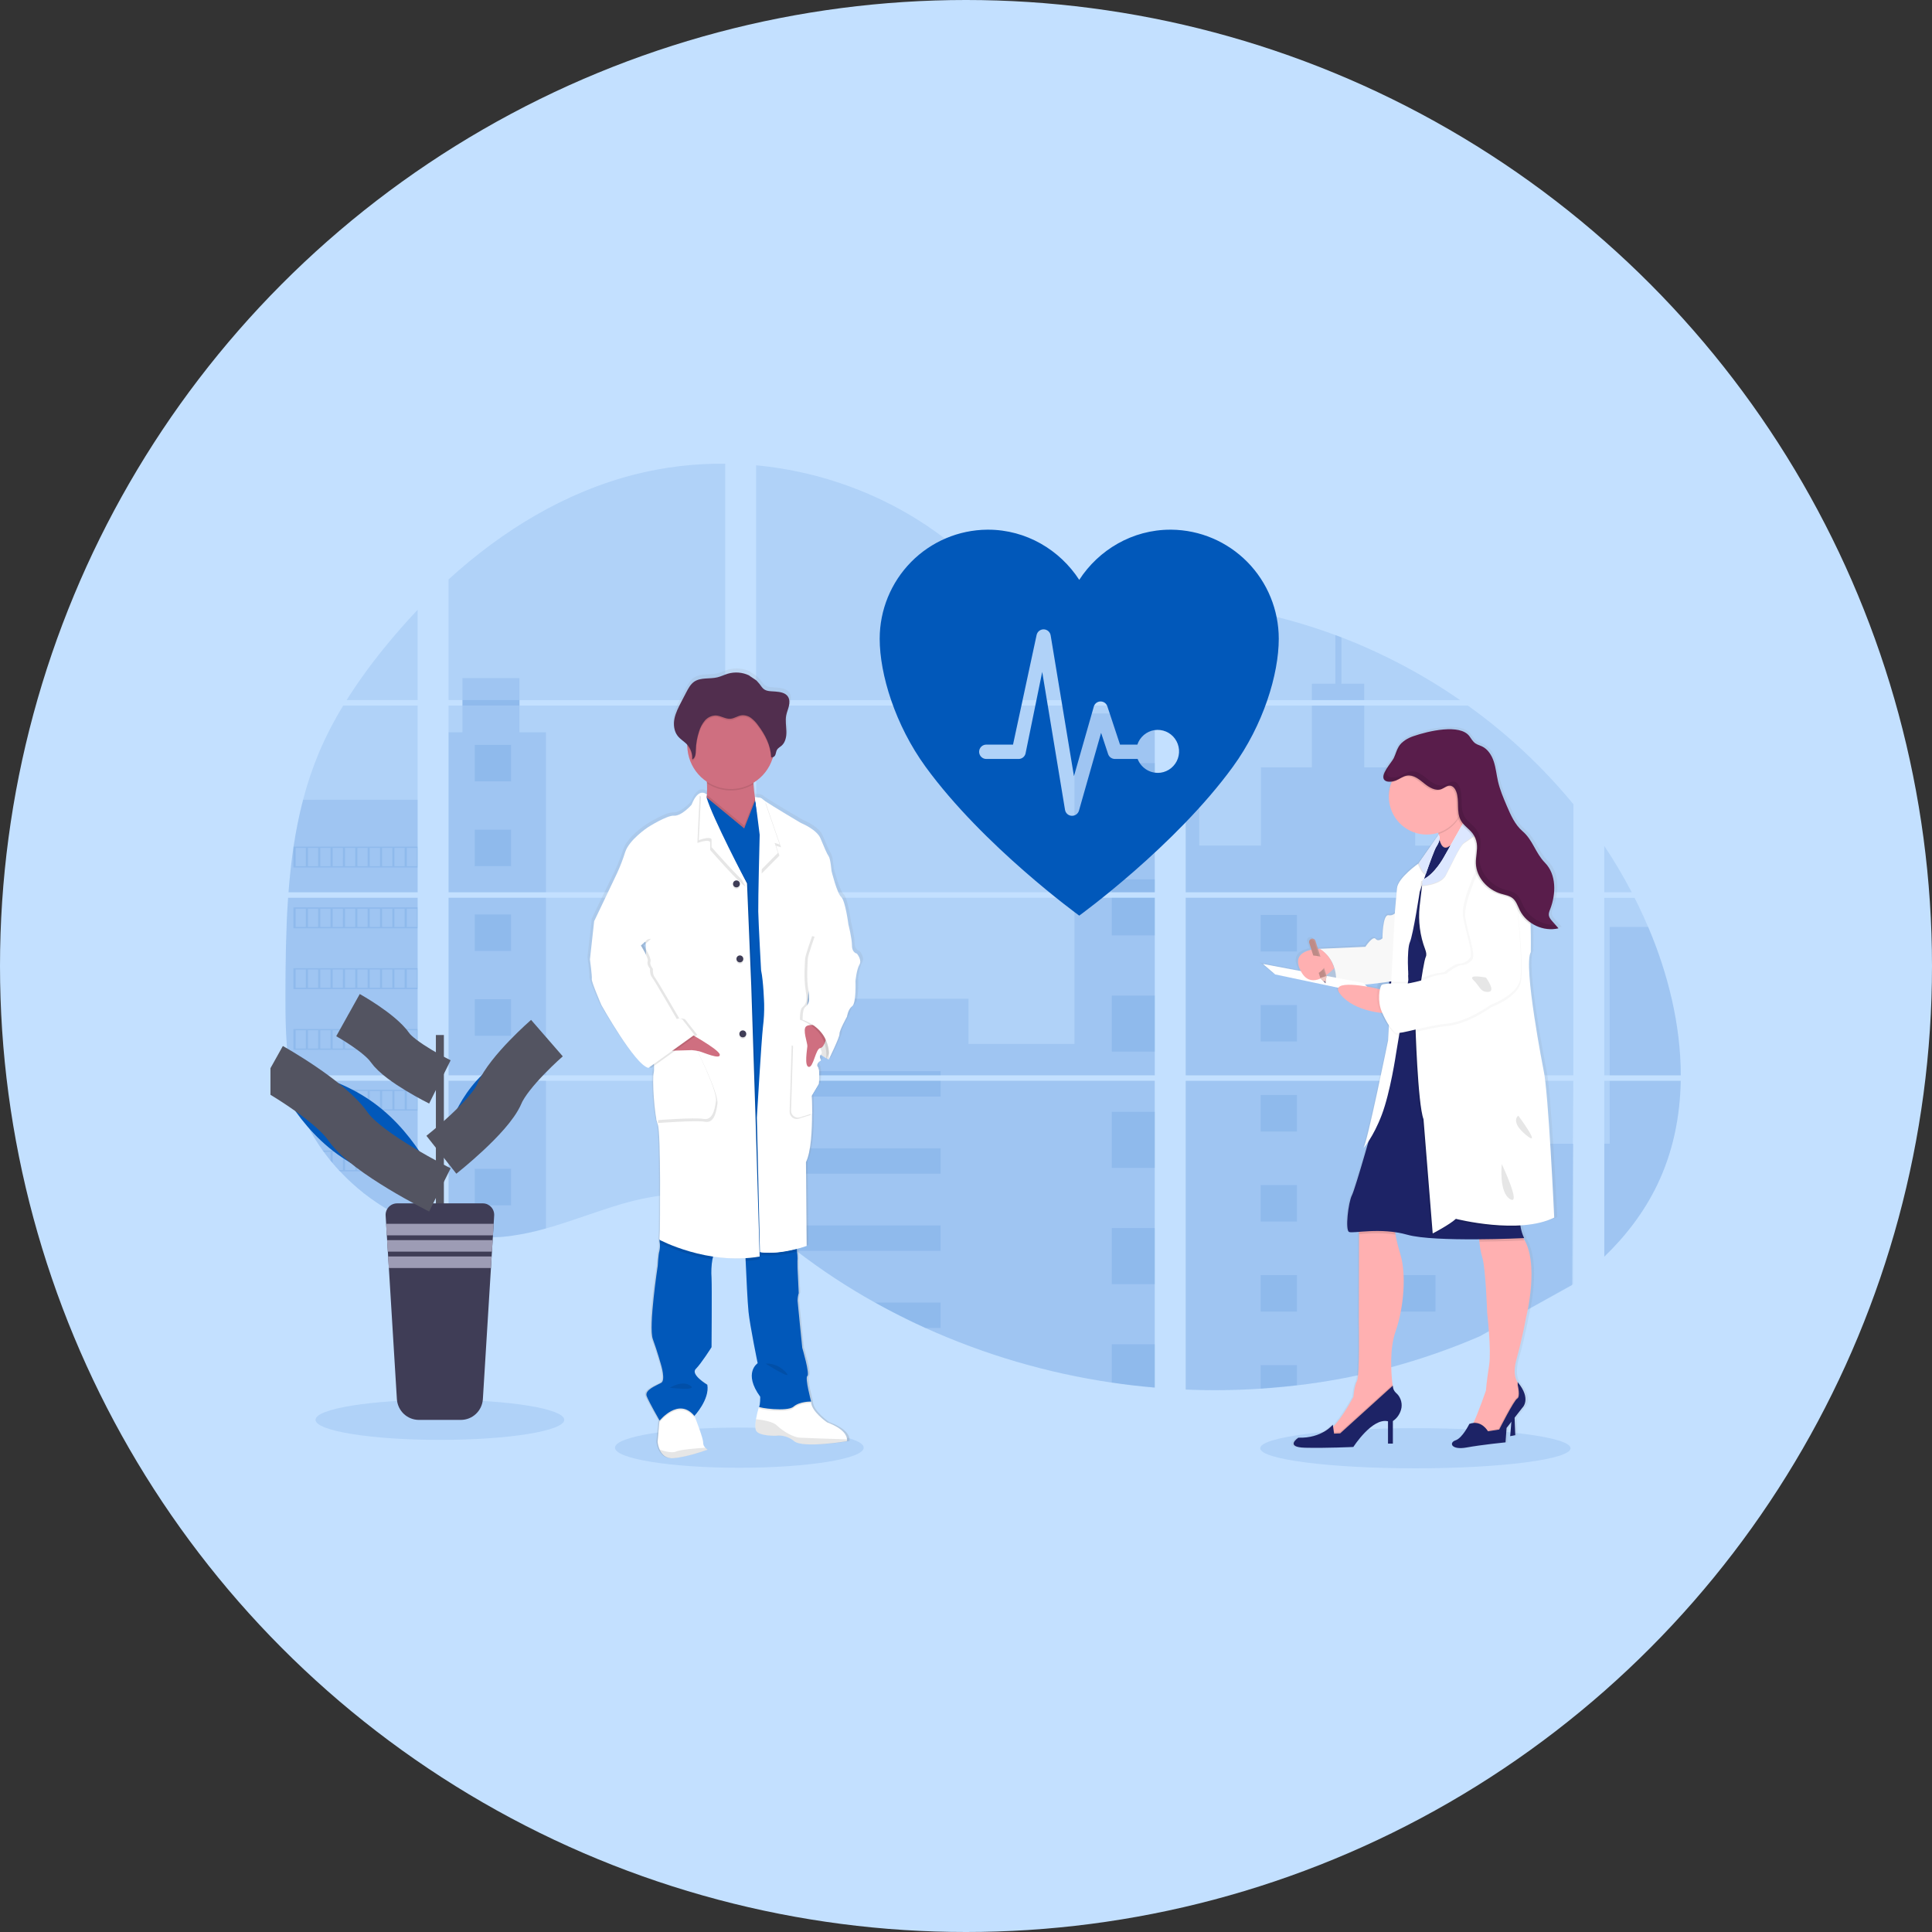 <svg width="80" height="80" viewBox="0 0 80 80" fill="none" xmlns="http://www.w3.org/2000/svg">
<rect x="0" y="0" width="80" height="80" fill="#333333" stroke="none"/>
<circle cx="40" cy="40" r="40" fill="#C3E0FF"/>
<g clip-path="url(#clip0)">
<path opacity="0.1" d="M30.614 60.777C33.459 60.777 35.764 60.404 35.764 59.945C35.764 59.486 33.459 59.113 30.614 59.113C27.77 59.113 25.465 59.486 25.465 59.945C25.465 60.404 27.77 60.777 30.614 60.777Z" fill="#0158BA"/>
<path opacity="0.1" d="M58.608 60.8C62.156 60.8 65.033 60.428 65.033 59.969C65.033 59.509 62.156 59.137 58.608 59.137C55.059 59.137 52.182 59.509 52.182 59.969C52.182 60.428 55.059 60.8 58.608 60.8Z" fill="#0158BA"/>
<path opacity="0.1" d="M11.93 37.175H17.294V44.526H12.323C12.31 44.602 12.297 44.678 12.283 44.754H17.294V50.683C17.285 50.68 17.277 50.677 17.268 50.674C17.127 50.618 16.986 50.558 16.846 50.494L16.756 50.453C16.615 50.386 16.474 50.316 16.333 50.241C16.284 50.215 16.235 50.188 16.186 50.16C15.404 49.719 14.693 49.161 14.079 48.504C14.061 48.486 14.044 48.468 14.026 48.451C13.94 48.357 13.856 48.263 13.775 48.166L13.685 48.06C13.589 47.941 13.496 47.819 13.405 47.696C13.392 47.678 13.379 47.66 13.366 47.643C12.998 47.13 12.693 46.576 12.457 45.99C12.449 45.973 12.443 45.953 12.436 45.937C12.363 45.749 12.299 45.56 12.243 45.368C12.219 45.288 12.195 45.209 12.175 45.125C12.168 45.101 12.162 45.077 12.156 45.053C11.856 43.875 11.82 42.651 11.82 41.435C11.82 41.294 11.82 41.151 11.82 41.01C11.82 40.519 11.826 40.024 11.835 39.53C11.835 39.401 11.84 39.274 11.842 39.145C11.85 38.819 11.861 38.493 11.874 38.166C11.877 38.075 11.882 37.985 11.886 37.895C11.886 37.843 11.889 37.791 11.894 37.739C11.907 37.549 11.918 37.362 11.93 37.175Z" fill="#0158BA"/>
<path opacity="0.1" d="M17.294 28.988H14.352C14.83 28.236 15.352 27.512 15.916 26.822C16.354 26.282 16.815 25.756 17.294 25.249V28.988Z" fill="#0158BA"/>
<path opacity="0.1" d="M17.294 29.216V36.947H11.947C11.947 36.925 11.951 36.902 11.953 36.88C11.957 36.818 11.962 36.757 11.967 36.697C11.973 36.626 11.979 36.554 11.986 36.484C11.993 36.414 12.001 36.329 12.009 36.252C12.017 36.175 12.024 36.097 12.033 36.02C12.042 35.943 12.05 35.866 12.059 35.789C12.069 35.713 12.077 35.635 12.087 35.559C12.095 35.495 12.104 35.432 12.112 35.368C12.124 35.278 12.137 35.188 12.151 35.099C12.151 35.085 12.154 35.072 12.156 35.059C12.253 34.405 12.384 33.757 12.55 33.118C12.724 32.447 12.945 31.79 13.213 31.151C13.498 30.483 13.832 29.837 14.211 29.219L17.294 29.216Z" fill="#0158BA"/>
<path opacity="0.1" d="M18.574 37.174V44.526H30.03V37.174H18.574ZM18.574 44.753V51.067C18.64 51.081 18.705 51.094 18.769 51.105C18.857 51.122 18.944 51.138 19.034 51.151C19.05 51.154 19.068 51.156 19.086 51.158C19.121 51.164 19.157 51.168 19.192 51.173C19.28 51.185 19.368 51.196 19.456 51.203C19.498 51.208 19.54 51.211 19.583 51.215L19.685 51.223C19.74 51.227 19.795 51.23 19.849 51.232C19.883 51.232 19.917 51.235 19.952 51.236C19.978 51.236 20.005 51.236 20.032 51.236C20.06 51.236 20.099 51.236 20.132 51.236C20.178 51.236 20.223 51.236 20.268 51.236H20.329C20.374 51.236 20.42 51.236 20.465 51.232H20.468C20.499 51.232 20.531 51.232 20.562 51.227C20.571 51.228 20.58 51.228 20.589 51.227C20.615 51.227 20.642 51.227 20.667 51.224H20.686L20.863 51.21C20.921 51.205 20.979 51.198 21.039 51.191L21.159 51.177C21.649 51.108 22.134 51.004 22.61 50.867C23.678 50.567 24.724 50.148 25.792 49.84C27.173 49.444 28.698 49.25 30.033 49.734V44.753H18.574ZM30.03 28.989V19.201C28.776 19.187 27.525 19.335 26.308 19.64C23.407 20.373 20.804 21.962 18.574 23.992V28.988H19.149V29.215H18.574V36.947H30.03V29.216H21.51V28.989H30.03ZM44.745 25.683C44.027 25.657 43.314 25.428 42.669 25.076C41.434 24.401 40.449 23.358 39.347 22.479C37.059 20.647 34.221 19.541 31.31 19.267V28.989H47.664L47.705 28.946L44.745 25.683ZM46.235 25.417L47.814 27.16V24.96C47.285 25.026 46.822 25.182 46.237 25.415L46.235 25.417ZM47.814 52.635V44.753H44.449C44.44 44.72 44.431 44.686 44.42 44.652C44.43 44.686 44.438 44.72 44.448 44.753H31.312V50.453C31.437 50.546 31.56 50.644 31.682 50.743C31.813 50.849 31.943 50.962 32.074 51.072L32.206 51.181C32.268 51.234 32.332 51.287 32.396 51.337C32.523 51.441 32.651 51.543 32.78 51.644C32.844 51.697 32.909 51.745 32.974 51.794C34.006 52.588 35.095 53.304 36.231 53.937C36.486 54.078 36.743 54.217 37.003 54.352C37.175 54.441 37.349 54.529 37.524 54.614C37.786 54.743 38.05 54.867 38.316 54.986C40.772 56.095 43.369 56.856 46.032 57.247C46.624 57.335 47.218 57.404 47.814 57.454V52.634H47.867L47.814 52.635ZM31.312 29.216V36.947H47.816V29.216H31.312ZM31.312 37.174V44.526H47.816V37.174H31.312ZM49.098 24.95V27.404L51.114 25.18C50.446 25.071 49.774 24.994 49.098 24.947V24.95ZM49.098 37.176V44.526H65.15V37.174L49.098 37.176ZM65.092 53.218L65.148 44.753H49.098V57.539C50.132 57.582 51.167 57.57 52.2 57.501H52.218C52.711 57.47 53.202 57.425 53.691 57.365H53.702C56.309 57.06 58.858 56.376 61.27 55.335L65.092 53.218ZM68.246 38.385C68.186 38.242 68.123 38.1 68.059 37.959C67.939 37.694 67.813 37.435 67.683 37.177H66.43V44.526H69.597C69.596 42.445 69.072 40.319 68.247 38.382L68.246 38.385ZM66.43 44.756V52.037C67.323 51.177 68.076 50.193 68.619 49.069C69.272 47.714 69.57 46.248 69.594 44.755L66.43 44.756ZM66.43 35.034V36.947H67.566C67.222 36.289 66.844 35.649 66.432 35.032L66.43 35.034ZM55.544 26.392C55.46 26.361 55.377 26.328 55.292 26.297C54.406 25.968 53.501 25.694 52.581 25.477L49.495 28.882L49.436 28.946L49.476 28.989H60.457C58.928 27.931 57.279 27.058 55.545 26.39L55.544 26.392ZM60.779 29.218H49.323L49.098 29.426V36.947H51.071H51.074H65.153V33.304C63.879 31.755 62.409 30.38 60.78 29.216L60.779 29.218Z" fill="#0158BA"/>
<path opacity="0.1" d="M17.294 33.115V36.947H11.947C11.947 36.924 11.951 36.902 11.953 36.879C11.957 36.818 11.962 36.757 11.967 36.696C11.973 36.625 11.979 36.553 11.986 36.484C11.993 36.414 12.001 36.329 12.009 36.252C12.017 36.175 12.024 36.097 12.033 36.02C12.042 35.943 12.05 35.866 12.059 35.789C12.069 35.713 12.077 35.635 12.087 35.559C12.095 35.495 12.104 35.431 12.112 35.368C12.124 35.278 12.137 35.188 12.151 35.098C12.151 35.085 12.154 35.071 12.156 35.059C12.253 34.405 12.384 33.757 12.55 33.117L17.294 33.115Z" fill="#0158BA"/>
<path opacity="0.1" d="M11.93 37.175H17.294V44.526H12.323C12.31 44.602 12.297 44.678 12.283 44.754H17.294V50.683C17.285 50.68 17.277 50.677 17.268 50.674C17.127 50.618 16.986 50.558 16.846 50.494L16.756 50.453C16.615 50.386 16.474 50.316 16.333 50.241C16.284 50.215 16.235 50.188 16.186 50.16C15.404 49.719 14.693 49.161 14.079 48.504C14.061 48.486 14.044 48.468 14.026 48.451C13.94 48.357 13.856 48.263 13.775 48.166L13.685 48.06C13.589 47.941 13.496 47.819 13.405 47.696C13.392 47.678 13.379 47.66 13.366 47.643C12.998 47.13 12.693 46.576 12.457 45.99C12.449 45.973 12.443 45.953 12.436 45.937C12.363 45.749 12.299 45.56 12.243 45.368C12.219 45.288 12.195 45.209 12.175 45.125C12.168 45.101 12.162 45.077 12.156 45.053C11.856 43.875 11.82 42.651 11.82 41.435C11.82 41.294 11.82 41.151 11.82 41.01C11.82 40.519 11.826 40.024 11.835 39.53C11.835 39.401 11.84 39.274 11.842 39.145C11.85 38.819 11.861 38.493 11.874 38.166C11.877 38.075 11.882 37.985 11.886 37.895C11.886 37.843 11.889 37.791 11.894 37.739C11.907 37.549 11.918 37.362 11.93 37.175Z" fill="#0158BA"/>
<path opacity="0.1" d="M22.607 30.323V36.947H18.574V30.323H19.149V28.08H21.509V30.323H22.607Z" fill="#0158BA"/>
<path opacity="0.1" d="M22.607 37.174H18.574V44.525H22.607V37.174Z" fill="#0158BA"/>
<path opacity="0.1" d="M18.574 44.754H22.607V50.865C22.131 51.003 21.647 51.106 21.156 51.175L21.036 51.19C20.977 51.197 20.918 51.203 20.86 51.209C20.802 51.215 20.741 51.219 20.683 51.223H20.664C20.639 51.223 20.611 51.226 20.587 51.226H20.56C20.528 51.226 20.496 51.23 20.465 51.231C20.42 51.233 20.375 51.234 20.329 51.234C20.309 51.234 20.291 51.234 20.271 51.234C20.226 51.234 20.181 51.234 20.135 51.234H20.035C20.009 51.234 19.983 51.234 19.955 51.234L19.853 51.231C19.8 51.231 19.743 51.225 19.688 51.221L19.586 51.214L19.46 51.202C19.371 51.194 19.283 51.184 19.196 51.172L19.09 51.157L19.037 51.149C18.949 51.136 18.862 51.121 18.773 51.104C18.708 51.092 18.643 51.079 18.578 51.065L18.574 44.754Z" fill="#0158BA"/>
<path opacity="0.1" d="M47.817 29.541H44.492V36.947H47.817V29.541Z" fill="#0158BA"/>
<path opacity="0.1" d="M47.818 37.174V44.526H31.312V41.355H40.104V43.225H44.492V37.174H47.818Z" fill="#0158BA"/>
<path opacity="0.1" d="M47.87 52.636H47.817V57.459C47.222 57.409 46.628 57.34 46.036 57.253C43.371 56.86 40.773 56.098 38.317 54.987C37.608 54.666 36.913 54.316 36.233 53.936C35.096 53.303 34.008 52.587 32.975 51.794C32.716 51.594 32.46 51.39 32.207 51.181C32.032 51.035 31.858 50.887 31.682 50.742C31.56 50.643 31.437 50.545 31.312 50.451V44.754H44.448C44.439 44.719 44.43 44.685 44.421 44.652C44.431 44.685 44.44 44.719 44.449 44.754H47.817V52.633C47.835 52.634 47.853 52.635 47.87 52.636Z" fill="#0158BA"/>
<path opacity="0.1" d="M56.489 28.989H54.322V28.311H55.294V26.295C55.378 26.325 55.462 26.357 55.545 26.39V28.311H56.489V28.989Z" fill="#0158BA"/>
<path opacity="0.1" d="M61.709 36.947H51.072C51.072 36.947 51.072 36.947 51.076 36.95L51.071 36.947H49.098V29.541H49.657V35.015H52.212V31.773H54.323V29.216H56.49V31.775H58.6V35.017H61.709V36.947Z" fill="#0158BA"/>
<path opacity="0.1" d="M49.098 37.174V44.526H61.709V37.174H49.098ZM65.133 53.18L65.15 47.361H61.709V44.757H49.098V57.538C50.132 57.582 51.167 57.57 52.2 57.501H52.218C52.711 57.47 53.202 57.425 53.691 57.365H53.702C56.309 57.06 58.858 56.376 61.27 55.334" fill="#0158BA"/>
<path opacity="0.1" d="M66.654 44.754H69.596C69.57 46.246 69.272 47.713 68.62 49.067C68.077 50.192 67.323 51.176 66.432 52.035V47.358H66.654V44.754Z" fill="#0158BA"/>
<path opacity="0.1" d="M69.598 44.526H66.654V38.382H68.247C69.072 40.319 69.595 42.445 69.598 44.526Z" fill="#0158BA"/>
<path opacity="0.1" d="M47.819 31.599H46.037V33.921H47.819V31.599Z" fill="#0158BA"/>
<path opacity="0.1" d="M47.819 36.412H46.037V36.947H47.819V36.412Z" fill="#0158BA"/>
<path opacity="0.1" d="M47.819 37.174H46.037V38.733H47.819V37.174Z" fill="#0158BA"/>
<path opacity="0.1" d="M47.819 41.225H46.037V43.547H47.819V41.225Z" fill="#0158BA"/>
<path opacity="0.1" d="M47.819 46.038H46.037V48.36H47.819V46.038Z" fill="#0158BA"/>
<path opacity="0.1" d="M47.818 52.633C47.836 52.633 47.853 52.633 47.871 52.636H47.818V53.175H46.037V50.851H47.818V52.633Z" fill="#0158BA"/>
<path opacity="0.1" d="M47.818 55.663V57.457C47.223 57.406 46.629 57.337 46.037 57.25V55.663H47.818Z" fill="#0158BA"/>
<path opacity="0.1" d="M38.948 44.355H31.312V44.526H38.948V44.355Z" fill="#0158BA"/>
<path opacity="0.1" d="M38.948 44.753H31.312V45.407H38.948V44.753Z" fill="#0158BA"/>
<path opacity="0.1" d="M38.948 47.55H31.312V48.601H38.948V47.55Z" fill="#0158BA"/>
<path opacity="0.1" d="M38.947 50.744V51.795H32.975C32.715 51.596 32.459 51.392 32.206 51.182C32.032 51.037 31.858 50.888 31.682 50.744H38.947Z" fill="#0158BA"/>
<path opacity="0.1" d="M38.947 53.937V54.988H38.316C37.608 54.666 36.913 54.316 36.232 53.936L38.947 53.937Z" fill="#0158BA"/>
<path opacity="0.1" d="M53.704 37.886H52.201V39.398H53.704V37.886Z" fill="#0158BA"/>
<path opacity="0.1" d="M21.161 30.844H19.658V32.355H21.161V30.844Z" fill="#0158BA"/>
<path opacity="0.1" d="M21.161 34.355H19.658V35.866H21.161V34.355Z" fill="#0158BA"/>
<path opacity="0.1" d="M21.161 37.866H19.658V39.377H21.161V37.866Z" fill="#0158BA"/>
<path opacity="0.1" d="M21.161 41.376H19.658V42.888H21.161V41.376Z" fill="#0158BA"/>
<path opacity="0.1" d="M21.161 44.887H19.658V46.398H21.161V44.887Z" fill="#0158BA"/>
<path opacity="0.1" d="M21.161 48.398H19.658V49.91H21.161V48.398Z" fill="#0158BA"/>
<path opacity="0.1" d="M59.441 37.886H57.938V39.398H59.441V37.886Z" fill="#0158BA"/>
<path opacity="0.1" d="M53.704 41.615H52.201V43.126H53.704V41.615Z" fill="#0158BA"/>
<path opacity="0.1" d="M59.441 41.615H57.938V43.126H59.441V41.615Z" fill="#0158BA"/>
<path opacity="0.1" d="M53.704 45.343H52.201V46.854H53.704V45.343Z" fill="#0158BA"/>
<path opacity="0.1" d="M59.441 45.343H57.938V46.854H59.441V45.343Z" fill="#0158BA"/>
<path opacity="0.1" d="M53.704 49.071H52.201V50.582H53.704V49.071Z" fill="#0158BA"/>
<path opacity="0.1" d="M59.441 49.071H57.938V50.582H59.441V49.071Z" fill="#0158BA"/>
<path opacity="0.1" d="M53.704 52.799H52.201V54.31H53.704V52.799Z" fill="#0158BA"/>
<path opacity="0.1" d="M59.441 52.799H57.938V54.31H59.441V52.799Z" fill="#0158BA"/>
<path opacity="0.1" d="M52.201 57.502V56.527H53.704V57.363L52.201 57.502Z" fill="#0158BA"/>
<path opacity="0.1" d="M12.15 35.057V35.922H17.294V35.057H12.15ZM12.663 35.868H12.243V35.11H12.666L12.663 35.868ZM13.175 35.868H12.752V35.11H13.175V35.868ZM13.686 35.868H13.263V35.11H13.686V35.868ZM14.198 35.868H13.776V35.11H14.199L14.198 35.868ZM14.71 35.868H14.287V35.11H14.71V35.868ZM15.222 35.868H14.799V35.11H15.222V35.868ZM15.734 35.868H15.311V35.11H15.734V35.868ZM16.246 35.868H15.823V35.11H16.246V35.868ZM16.757 35.868H16.334V35.11H16.757V35.868ZM17.269 35.868H16.846V35.11H17.269V35.868Z" fill="#0158BA"/>
<path opacity="0.1" d="M12.15 37.573V38.438H17.294V37.573H12.15ZM12.663 38.383H12.243V37.628H12.666L12.663 38.383ZM13.175 38.383H12.752V37.628H13.175V38.383ZM13.686 38.383H13.263V37.628H13.686V38.383ZM14.198 38.383H13.776V37.628H14.199L14.198 38.383ZM14.71 38.383H14.287V37.628H14.71V38.383ZM15.222 38.383H14.799V37.628H15.222V38.383ZM15.734 38.383H15.311V37.628H15.734V38.383ZM16.246 38.383H15.823V37.628H16.246V38.383ZM16.757 38.383H16.334V37.628H16.757V38.383ZM17.269 38.383H16.846V37.628H17.269V38.383Z" fill="#0158BA"/>
<path opacity="0.1" d="M12.15 40.09V40.957H17.294V40.09H12.15ZM12.663 40.9H12.243V40.145H12.666L12.663 40.9ZM13.175 40.9H12.752V40.145H13.175V40.9ZM13.686 40.9H13.263V40.145H13.686V40.9ZM14.198 40.9H13.776V40.145H14.199L14.198 40.9ZM14.71 40.9H14.287V40.145H14.71V40.9ZM15.222 40.9H14.799V40.145H15.222V40.9ZM15.734 40.9H15.311V40.145H15.734V40.9ZM16.246 40.9H15.823V40.145H16.246V40.9ZM16.757 40.9H16.334V40.145H16.757V40.9ZM17.269 40.9H16.846V40.145H17.269V40.9Z" fill="#0158BA"/>
<path opacity="0.1" d="M12.15 42.608V43.471H17.294V42.608H12.15ZM12.663 43.418H12.243V42.661H12.666L12.663 43.418ZM13.175 43.418H12.752V42.661H13.175V43.418ZM13.686 43.418H13.263V42.661H13.686V43.418ZM14.198 43.418H13.776V42.661H14.199L14.198 43.418ZM14.71 43.418H14.287V42.661H14.71V43.418ZM15.222 43.418H14.799V42.661H15.222V43.418ZM15.734 43.418H15.311V42.661H15.734V43.418ZM16.246 43.418H15.823V42.661H16.246V43.418ZM16.757 43.418H16.334V42.661H16.757V43.418ZM17.269 43.418H16.846V42.661H17.269V43.418Z" fill="#0158BA"/>
<path opacity="0.1" d="M12.172 45.124C12.193 45.205 12.216 45.286 12.24 45.367V45.178H12.663V45.934H12.437C12.444 45.951 12.45 45.971 12.457 45.987H17.293V45.124H12.172ZM13.176 45.934H12.753V45.178H13.176V45.934ZM13.687 45.934H13.264V45.178H13.687V45.934ZM14.199 45.934H13.775V45.178H14.198L14.199 45.934ZM14.711 45.934H14.288V45.178H14.711V45.934ZM15.223 45.934H14.8V45.178H15.223V45.934ZM15.735 45.934H15.312V45.178H15.735V45.934ZM16.247 45.934H15.824V45.178H16.247V45.934ZM16.758 45.934H16.335V45.178H16.758V45.934ZM17.27 45.934H16.847V45.178H17.27V45.934Z" fill="#0158BA"/>
<path opacity="0.1" d="M13.367 47.641C13.38 47.658 13.393 47.677 13.407 47.694H13.686V48.057C13.716 48.093 13.746 48.13 13.777 48.164V47.692H14.2V48.451H14.028C14.045 48.468 14.062 48.487 14.081 48.504H17.296V47.641H13.367ZM14.71 48.451H14.287V47.695H14.71V48.451ZM15.222 48.451H14.799V47.695H15.222V48.451ZM15.734 48.451H15.312V47.695H15.734V48.451ZM16.246 48.451H15.823V47.695H16.246V48.451ZM16.757 48.451H16.335V47.695H16.757V48.451ZM17.269 48.451H16.846V47.695H17.269V48.451Z" fill="#0158BA"/>
<path opacity="0.1" d="M16.189 50.157C16.238 50.185 16.287 50.211 16.336 50.238V50.212H16.759V50.451L16.849 50.493V50.212H17.272V50.671C17.28 50.675 17.288 50.679 17.297 50.681V50.157H16.189Z" fill="#0158BA"/>
<path opacity="0.1" d="M51.073 36.947H51.076H51.073ZM47.818 52.633H47.87H47.818ZM44.421 44.652C44.431 44.686 44.439 44.72 44.449 44.753C44.441 44.72 44.431 44.686 44.421 44.652ZM51.073 36.945H51.076H51.073ZM19.152 28.987V29.214H21.513V28.987H19.152ZM47.818 52.633H47.87H47.818ZM44.421 44.652C44.431 44.686 44.439 44.72 44.449 44.753C44.441 44.72 44.431 44.686 44.421 44.652ZM51.073 36.945H51.076H51.073ZM47.818 52.631H47.87H47.818ZM44.421 44.652C44.431 44.686 44.439 44.72 44.449 44.753C44.441 44.72 44.431 44.686 44.421 44.652Z" fill="#0158BA"/>
<path d="M35.595 39.378C35.595 39.378 35.386 39.349 35.386 39.044C35.386 38.739 35.237 38.169 35.237 38.169C35.237 38.167 35.108 37.177 34.93 37.02C34.752 36.862 34.523 35.939 34.523 35.939C34.523 35.939 34.484 35.438 34.404 35.33C34.325 35.222 34.217 34.958 34.058 34.581C33.899 34.204 33.235 33.943 33.235 33.943C33.235 33.943 32.036 33.244 31.697 33.016C31.666 32.997 31.637 32.975 31.61 32.95C31.551 32.872 31.293 32.871 31.293 32.871C31.266 32.7 31.24 32.503 31.232 32.325C31.232 32.306 31.232 32.286 31.229 32.267C31.608 32.042 31.894 31.687 32.033 31.267C32.039 31.247 32.045 31.226 32.05 31.206C32.073 31.198 32.094 31.186 32.112 31.17C32.13 31.154 32.144 31.134 32.154 31.112C32.184 31.043 32.185 30.963 32.223 30.899C32.267 30.824 32.352 30.784 32.418 30.727C32.586 30.583 32.63 30.341 32.622 30.121C32.617 29.943 32.588 29.764 32.599 29.587L32.602 29.542C32.605 29.515 32.609 29.489 32.614 29.463C32.64 29.332 32.696 29.207 32.728 29.076C32.76 28.946 32.763 28.799 32.689 28.686C32.581 28.52 32.355 28.488 32.157 28.471C31.932 28.451 31.731 28.476 31.588 28.289C31.52 28.191 31.445 28.099 31.361 28.014C31.332 27.986 31.044 27.81 31.044 27.798C30.764 27.668 30.446 27.643 30.148 27.729C30 27.773 29.859 27.844 29.708 27.88C29.382 27.957 29.006 27.873 28.73 28.061C28.575 28.167 28.483 28.336 28.396 28.501C28.326 28.637 28.254 28.772 28.181 28.907C28.065 29.13 27.946 29.357 27.897 29.603C27.886 29.657 27.88 29.711 27.878 29.766V29.768C27.878 29.788 27.878 29.808 27.878 29.827V29.852C27.878 29.871 27.878 29.889 27.881 29.905C27.884 29.922 27.883 29.927 27.885 29.939C27.887 29.95 27.889 29.975 27.892 29.992C27.896 30.009 27.902 30.038 27.908 30.062C27.911 30.072 27.915 30.081 27.918 30.091C27.923 30.109 27.929 30.127 27.936 30.144C27.94 30.153 27.944 30.163 27.948 30.172C27.956 30.19 27.965 30.209 27.975 30.225C27.979 30.232 27.982 30.239 27.986 30.246C28.001 30.271 28.017 30.295 28.035 30.317C28.148 30.459 28.315 30.55 28.438 30.683C28.438 30.688 28.438 30.693 28.438 30.698C28.438 30.713 28.438 30.727 28.438 30.742C28.444 31.038 28.523 31.329 28.666 31.587C28.81 31.846 29.014 32.066 29.261 32.227C29.261 32.248 29.264 32.268 29.265 32.289C29.275 32.446 29.273 32.605 29.259 32.762C29.238 32.737 29.211 32.716 29.18 32.703C29.15 32.689 29.117 32.683 29.084 32.684C29.061 32.682 29.038 32.684 29.016 32.689L29.011 32.686V32.69C28.895 32.719 28.752 32.841 28.615 33.187C28.615 33.187 28.198 33.659 27.881 33.639C27.564 33.619 26.761 34.13 26.761 34.13C26.761 34.13 25.978 34.641 25.81 35.162C25.716 35.458 25.604 35.747 25.473 36.028L24.505 38.034L24.326 39.626C24.326 39.626 24.425 40.333 24.405 40.441C24.386 40.549 24.812 41.522 24.812 41.522C24.812 41.522 26.219 44.009 26.794 44.137L26.835 44.107C26.86 44.12 26.886 44.13 26.913 44.137L27.032 44.053C27.039 44.146 27.036 44.24 27.023 44.333C26.943 44.579 27.052 46.181 27.191 46.495C27.329 46.809 27.28 50.928 27.28 50.928L27.26 51.291C27.26 51.291 27.26 51.303 27.265 51.323L27.26 51.409L27.275 51.417C27.289 51.532 27.285 51.649 27.26 51.763C27.211 51.922 27.191 52.373 27.191 52.373C27.191 52.373 26.795 54.917 26.982 55.429C27.17 55.94 27.33 56.5 27.33 56.5C27.33 56.5 27.528 57.138 27.339 57.247C27.15 57.356 26.614 57.539 26.724 57.804C26.825 58.05 27.206 58.708 27.262 58.804L27.258 58.855L27.18 59.701C27.193 59.813 27.223 59.922 27.269 60.024C27.354 60.209 27.52 60.4 27.834 60.379C27.887 60.376 27.948 60.369 28.008 60.361C28.583 60.284 29.292 60.025 29.292 60.025C29.255 60.002 29.221 59.974 29.191 59.942C29.163 59.914 29.141 59.881 29.126 59.845C29.11 59.808 29.103 59.769 29.103 59.729C29.112 59.575 28.825 58.841 28.753 58.66C28.742 58.634 28.736 58.619 28.736 58.619C28.736 58.619 29.391 57.931 29.282 57.322C29.282 57.322 28.558 56.897 28.796 56.663C29.035 56.43 29.46 55.76 29.46 55.76C29.46 55.76 29.48 53.254 29.46 52.88C29.44 52.62 29.452 52.359 29.497 52.102C29.505 52.063 29.514 52.026 29.524 51.989C29.854 52.038 30.187 52.063 30.52 52.065C30.642 52.065 30.765 52.065 30.89 52.057C30.89 52.093 30.892 52.131 30.895 52.172C30.922 52.793 30.974 53.881 31.015 54.285C31.074 54.865 31.402 56.428 31.402 56.428C31.402 56.428 30.777 56.831 31.51 57.824C31.51 57.824 31.51 58.183 31.462 58.235C31.41 58.406 31.368 58.579 31.337 58.754C31.306 58.941 31.293 59.13 31.343 59.229C31.462 59.464 32.175 59.444 32.175 59.444L32.193 59.441C32.327 59.427 32.464 59.44 32.593 59.48C32.723 59.519 32.843 59.584 32.948 59.67C33.219 59.889 34.248 59.793 34.805 59.723C35.023 59.696 35.169 59.67 35.169 59.67C35.176 59.645 35.179 59.62 35.177 59.594C35.171 59.456 35.063 59.154 34.336 58.885C34.336 58.885 33.652 58.422 33.662 58.02H33.648H33.568C33.626 58.016 33.663 58.02 33.663 58.02C33.663 58.02 33.395 57.036 33.504 56.957C33.614 56.877 33.286 55.787 33.286 55.787C33.286 55.787 33.099 53.959 33.089 53.831C33.089 53.721 33.105 53.612 33.138 53.507L33.089 52.505C33.089 52.505 33.079 52.171 33.089 52.063C33.087 51.969 33.079 51.875 33.066 51.782C33.061 51.745 33.056 51.706 33.051 51.667C33.307 51.602 33.474 51.541 33.474 51.541L33.444 48.053C33.662 47.627 33.702 46.695 33.701 46.033C33.701 45.608 33.682 45.293 33.682 45.293L33.98 44.805C33.98 44.805 34.048 44.22 33.939 44.092C33.891 44.034 33.913 43.974 33.953 43.925C33.973 43.908 33.995 43.893 34.018 43.88C34.018 43.88 34.014 43.875 34.011 43.868C34.032 43.851 34.054 43.835 34.077 43.821C34.077 43.821 33.971 43.656 34.066 43.587C34.154 43.647 34.234 43.693 34.294 43.73C34.29 43.769 34.285 43.791 34.285 43.791L34.311 43.738C34.369 43.771 34.404 43.791 34.404 43.791C34.404 43.791 34.871 42.857 34.861 42.72C34.85 42.582 35.178 42.002 35.178 42.002C35.178 42.002 35.217 41.698 35.396 41.57C35.575 41.443 35.534 40.518 35.534 40.518C35.534 40.518 35.584 40.037 35.703 39.84C35.822 39.644 35.595 39.378 35.595 39.378ZM26.676 38.969L26.685 39.191C26.632 39.106 26.594 39.044 26.594 39.044L26.676 38.969Z" fill="url(#paint0_linear)"/>
<path d="M34.429 43.388L34.315 43.877C34.315 43.877 33.401 43.407 33.236 42.811C33.071 42.215 33.512 41.988 33.512 41.988L34.364 42.351L34.429 43.388Z" fill="white"/>
<path opacity="0.1" d="M34.429 43.388L34.315 43.877C34.315 43.877 33.401 43.407 33.236 42.811C33.071 42.215 33.512 41.988 33.512 41.988L34.364 42.351L34.429 43.388Z" fill="black"/>
<path d="M29.299 60.028C29.299 60.028 28.453 60.341 27.872 60.38C27.563 60.401 27.401 60.211 27.318 60.027C27.272 59.925 27.243 59.817 27.23 59.706L27.306 58.863L27.346 58.415L28.581 58.092L28.756 58.63L28.773 58.671C28.843 58.851 29.125 59.581 29.116 59.734C29.116 59.773 29.123 59.812 29.138 59.848C29.153 59.884 29.175 59.916 29.203 59.944C29.231 59.976 29.264 60.004 29.299 60.028Z" fill="white"/>
<path d="M35.073 59.6C35.075 59.626 35.073 59.651 35.066 59.676C35.066 59.676 33.257 59.98 32.887 59.676C32.783 59.587 32.661 59.522 32.53 59.483C32.399 59.444 32.262 59.434 32.126 59.452C32.126 59.452 31.427 59.471 31.31 59.239C31.261 59.142 31.274 58.953 31.304 58.767C31.335 58.593 31.376 58.421 31.427 58.251L31.455 58.229L31.621 58.094L33.57 58.037H33.585C33.575 58.437 34.247 58.897 34.247 58.897C34.96 59.163 35.065 59.463 35.073 59.6Z" fill="white"/>
<path opacity="0.1" d="M35.075 59.6C35.077 59.625 35.074 59.651 35.067 59.676C35.067 59.676 33.259 59.979 32.889 59.676C32.785 59.587 32.663 59.522 32.532 59.483C32.401 59.444 32.264 59.434 32.129 59.452C32.129 59.452 31.428 59.471 31.312 59.239C31.263 59.141 31.276 58.953 31.306 58.767C31.575 58.794 32.001 58.862 32.168 59.023C32.42 59.268 32.848 59.512 33.111 59.531C33.317 59.545 34.546 59.584 35.075 59.6Z" fill="black"/>
<path opacity="0.1" d="M29.299 60.029C29.299 60.029 28.453 60.341 27.872 60.38C27.564 60.401 27.401 60.211 27.318 60.027C27.534 60.1 27.832 60.176 27.989 60.106C28.175 60.023 28.835 59.97 29.204 59.947C29.233 59.978 29.264 60.005 29.299 60.029Z" fill="black"/>
<path d="M30.552 34.845C29.855 34.572 28.957 33.671 29.181 33.251C29.231 33.144 29.261 33.03 29.269 32.913C29.283 32.754 29.285 32.594 29.275 32.434C29.259 32.173 29.228 31.913 29.181 31.656C29.181 31.656 31.359 31.706 31.233 32.028C31.196 32.123 31.19 32.287 31.2 32.471C31.21 32.655 31.236 32.863 31.264 33.038C31.302 33.28 31.34 33.464 31.34 33.464C31.34 33.464 31.207 33.651 31.128 33.661C31.05 33.671 31.553 35.233 30.552 34.845Z" fill="#CF6F80"/>
<path opacity="0.1" d="M28.769 58.671L28.753 58.689C28.102 57.897 27.314 58.884 27.314 58.884L27.303 58.863L27.343 58.415L28.578 58.092L28.753 58.63L28.769 58.671Z" fill="black"/>
<path opacity="0.1" d="M33.586 58.092C33.586 58.092 33.11 58.082 32.856 58.308C32.603 58.533 31.377 58.357 31.429 58.308C31.445 58.283 31.454 58.256 31.457 58.227L31.623 58.092L33.572 58.035C33.58 58.07 33.586 58.092 33.586 58.092Z" fill="black"/>
<path d="M29.58 51.874C29.545 51.962 29.518 52.053 29.5 52.146C29.456 52.402 29.444 52.662 29.463 52.92C29.483 53.292 29.463 55.785 29.463 55.785C29.463 55.785 29.045 56.45 28.812 56.684C28.579 56.919 29.288 57.34 29.288 57.34C29.394 57.946 28.753 58.63 28.753 58.63C28.102 57.838 27.315 58.826 27.315 58.826C27.315 58.826 26.887 58.082 26.78 57.816C26.673 57.55 27.198 57.366 27.382 57.258C27.567 57.151 27.373 56.514 27.373 56.514C27.373 56.514 27.217 55.957 27.032 55.448C26.848 54.94 27.236 52.408 27.236 52.408C27.236 52.408 27.256 51.958 27.305 51.801C27.329 51.688 27.334 51.572 27.319 51.457C27.316 51.418 27.312 51.386 27.309 51.364C27.307 51.342 27.305 51.332 27.305 51.332L27.312 51.319L27.576 50.824C27.576 50.824 29.707 51.562 29.58 51.874Z" fill="#0158BA"/>
<path d="M33.587 58.034C33.587 58.034 33.111 58.024 32.857 58.247C32.603 58.469 31.378 58.295 31.43 58.247C31.483 58.198 31.479 57.836 31.479 57.836C30.76 56.848 31.373 56.448 31.373 56.448C31.373 56.448 31.052 54.893 30.994 54.316C30.953 53.914 30.903 52.831 30.876 52.213C30.864 51.947 30.857 51.764 30.857 51.764L31.445 51.645L31.521 51.63L32.938 51.344C32.938 51.344 32.977 51.61 33.004 51.827C33.017 51.92 33.024 52.013 33.026 52.107C33.016 52.213 33.026 52.546 33.026 52.546L33.074 53.544C33.042 53.648 33.026 53.757 33.026 53.866C33.035 53.993 33.22 55.812 33.22 55.812C33.22 55.812 33.541 56.897 33.431 56.975C33.322 57.053 33.587 58.034 33.587 58.034Z" fill="#0158BA"/>
<path opacity="0.1" d="M31.233 32.028C31.196 32.123 31.19 32.287 31.2 32.471C30.908 32.648 30.573 32.738 30.232 32.731C29.892 32.725 29.56 32.622 29.275 32.435C29.259 32.173 29.228 31.913 29.182 31.656C29.182 31.656 31.36 31.704 31.233 32.028Z" fill="black"/>
<path d="M32.075 30.854C32.076 31.045 32.046 31.235 31.986 31.418C31.854 31.825 31.582 32.173 31.22 32.399C30.857 32.625 30.427 32.715 30.005 32.653C29.583 32.59 29.196 32.38 28.913 32.059C28.63 31.738 28.47 31.326 28.459 30.897C28.459 30.882 28.459 30.869 28.459 30.854C28.455 30.612 28.499 30.372 28.588 30.148C28.677 29.924 28.809 29.72 28.978 29.548C29.146 29.375 29.347 29.239 29.568 29.145C29.79 29.052 30.027 29.004 30.267 29.004C30.508 29.004 30.745 29.052 30.967 29.145C31.188 29.239 31.389 29.375 31.557 29.548C31.726 29.72 31.858 29.924 31.947 30.148C32.036 30.372 32.08 30.612 32.076 30.854H32.075Z" fill="#CF6F80"/>
<path opacity="0.1" d="M30.552 34.845C29.855 34.572 28.957 33.671 29.181 33.251C29.231 33.144 29.261 33.03 29.269 32.913L30.224 33.702L30.814 34.189L31.264 33.039C31.302 33.28 31.34 33.464 31.34 33.464C31.34 33.464 31.207 33.652 31.128 33.662C31.05 33.672 31.553 35.233 30.552 34.845Z" fill="black"/>
<path d="M33.023 38.333L32.225 51.806L31.185 51.874L28.492 44.062L28.934 34.788L29.027 32.828L30.225 33.817L30.816 34.304L31.278 33.121L32.138 33.874L33.023 38.333Z" fill="#0158BA"/>
<path opacity="0.1" d="M29.582 51.874C29.546 51.962 29.52 52.053 29.501 52.146C28.745 52.029 28.01 51.798 27.321 51.461L27.307 51.454L27.311 51.368L27.314 51.324L27.578 50.828C27.578 50.828 29.709 51.562 29.582 51.874Z" fill="black"/>
<path opacity="0.1" d="M31.456 52.149C31.263 52.182 31.068 52.204 30.872 52.215C30.86 51.95 30.854 51.767 30.854 51.767L31.441 51.648L31.456 52.149Z" fill="black"/>
<path opacity="0.1" d="M33.001 51.83C32.625 51.928 32.044 52.038 31.525 51.969L31.518 51.632L32.935 51.346C32.935 51.346 32.974 51.609 33.001 51.83Z" fill="black"/>
<path opacity="0.1" d="M31.515 52.031C29.348 52.403 27.363 51.336 27.363 51.336L27.382 50.975C27.382 50.975 27.431 46.878 27.295 46.564C27.159 46.25 27.052 44.657 27.13 44.413C27.207 44.168 26.848 40.502 26.848 40.502L26.79 39.014L24.662 38.147L25.613 36.153C25.742 35.873 25.852 35.586 25.944 35.292C26.11 34.774 26.878 34.266 26.878 34.266C26.878 34.266 27.665 33.758 27.976 33.777C28.288 33.796 28.695 33.327 28.695 33.327C28.997 32.555 29.27 32.905 29.27 32.905C29.27 32.941 29.27 32.905 29.255 33.019C29.149 33.867 30.964 36.545 30.99 36.593L31.163 40.826L31.337 46.184L31.515 52.031Z" fill="black"/>
<path d="M31.457 52.031C29.291 52.403 27.306 51.336 27.306 51.336L27.325 50.975C27.325 50.975 27.374 46.878 27.238 46.564C27.101 46.25 26.995 44.657 27.073 44.413C27.15 44.168 26.791 40.502 26.791 40.502L26.732 39.014L24.604 38.144L25.555 36.15C25.683 35.87 25.794 35.583 25.886 35.289C26.05 34.771 26.819 34.263 26.819 34.263C26.819 34.263 27.606 33.755 27.917 33.774C28.228 33.793 28.636 33.324 28.636 33.324C28.938 32.552 29.271 32.901 29.271 32.901C29.271 32.938 29.239 32.955 29.256 33.016C29.488 33.838 30.907 36.542 30.933 36.589L31.108 40.823L31.282 46.181L31.457 52.031Z" fill="white"/>
<path opacity="0.1" d="M30.873 36.71C30.64 36.612 29.405 35.195 29.405 35.195V34.872C29.36 34.766 29.094 34.831 28.877 34.905L28.97 32.946L29.076 33.034C29.307 33.855 30.846 36.663 30.873 36.71Z" fill="black"/>
<path d="M30.932 36.592C30.699 36.495 29.464 35.077 29.464 35.077V34.755C29.419 34.648 29.152 34.713 28.936 34.788L29.029 32.828L29.135 32.916C29.367 33.738 30.906 36.546 30.932 36.592Z" fill="white"/>
<path opacity="0.1" d="M27.365 43.661C27.394 43.661 28.872 43.505 28.872 43.505C28.872 43.505 29.766 45.274 29.708 45.705C29.649 46.135 29.543 46.516 29.183 46.449C28.823 46.381 27.246 46.502 27.246 46.502L27.365 43.661Z" fill="black"/>
<path d="M27.305 43.544C27.334 43.544 28.811 43.388 28.811 43.388C28.811 43.388 29.705 45.157 29.647 45.587C29.589 46.017 29.482 46.399 29.122 46.331C28.763 46.264 27.186 46.385 27.186 46.385L27.305 43.544Z" fill="white"/>
<path d="M28.419 42.713C28.419 42.713 29.776 43.446 29.805 43.67C29.834 43.894 29.114 43.572 28.959 43.533C28.857 43.508 28.753 43.492 28.648 43.484L27.611 43.513L28.419 42.713Z" fill="#CF6F80"/>
<path opacity="0.1" d="M30.494 36.801C30.573 36.801 30.637 36.737 30.637 36.658C30.637 36.579 30.573 36.514 30.494 36.514C30.415 36.514 30.352 36.579 30.352 36.658C30.352 36.737 30.415 36.801 30.494 36.801Z" fill="black"/>
<path d="M30.494 36.743C30.573 36.743 30.637 36.679 30.637 36.599C30.637 36.52 30.573 36.456 30.494 36.456C30.415 36.456 30.352 36.52 30.352 36.599C30.352 36.679 30.415 36.743 30.494 36.743Z" fill="#3F3D56"/>
<path opacity="0.1" d="M30.758 43.013C30.837 43.013 30.901 42.949 30.901 42.87C30.901 42.79 30.837 42.726 30.758 42.726C30.679 42.726 30.615 42.79 30.615 42.87C30.615 42.949 30.679 43.013 30.758 43.013Z" fill="black"/>
<path d="M30.758 42.954C30.837 42.954 30.901 42.89 30.901 42.81C30.901 42.731 30.837 42.667 30.758 42.667C30.679 42.667 30.615 42.731 30.615 42.81C30.615 42.89 30.679 42.954 30.758 42.954Z" fill="#3F3D56"/>
<path opacity="0.1" d="M30.637 39.907C30.716 39.907 30.779 39.843 30.779 39.764C30.779 39.684 30.716 39.62 30.637 39.62C30.558 39.62 30.494 39.684 30.494 39.764C30.494 39.843 30.558 39.907 30.637 39.907Z" fill="black"/>
<path d="M30.637 39.849C30.716 39.849 30.779 39.785 30.779 39.705C30.779 39.626 30.716 39.562 30.637 39.562C30.558 39.562 30.494 39.626 30.494 39.705C30.494 39.785 30.558 39.849 30.637 39.849Z" fill="#3F3D56"/>
<path d="M33.926 43.455C33.926 43.455 34.023 43.601 33.926 43.67C33.829 43.738 33.936 43.904 33.936 43.904C33.936 43.904 33.693 44.047 33.8 44.176C33.907 44.304 33.839 44.885 33.839 44.885L33.547 45.371C33.547 45.371 33.565 45.684 33.566 46.107C33.566 46.767 33.527 47.695 33.314 48.118L33.343 51.589C33.343 51.589 32.322 51.964 31.467 51.85L31.34 46.28C31.34 46.28 31.525 43.122 31.593 42.516C31.633 42.201 31.649 41.884 31.642 41.567C31.642 41.567 31.613 40.619 31.515 40.179C31.515 40.179 31.409 38.273 31.398 37.745C31.394 37.492 31.407 36.756 31.422 36.055C31.438 35.29 31.457 34.567 31.457 34.567L31.264 33.032C31.264 33.032 31.457 33.013 31.515 33.091C31.541 33.115 31.569 33.137 31.599 33.156C31.932 33.383 33.109 34.079 33.109 34.079C33.109 34.079 33.76 34.339 33.916 34.712C34.072 35.086 34.18 35.35 34.255 35.456C34.331 35.563 34.372 36.062 34.372 36.062C34.372 36.062 34.596 36.982 34.771 37.138C34.946 37.293 35.074 38.284 35.074 38.284L33.528 39.506C33.528 39.506 33.392 41.54 33.363 41.618C33.334 41.697 33.926 43.455 33.926 43.455Z" fill="white"/>
<path d="M33.985 43.455C33.985 43.455 34.081 43.601 33.985 43.67C33.888 43.739 33.994 43.904 33.994 43.904C33.994 43.904 33.753 44.049 33.858 44.178C33.964 44.306 33.897 44.887 33.897 44.887L33.606 45.373C33.606 45.373 33.623 45.686 33.625 46.109C33.625 46.769 33.586 47.697 33.373 48.12L33.402 51.591C33.402 51.591 32.379 51.966 31.524 51.852L31.398 46.282C31.398 46.282 31.583 43.124 31.651 42.518C31.691 42.203 31.707 41.886 31.7 41.569C31.7 41.569 31.67 40.621 31.573 40.181C31.573 40.181 31.468 38.275 31.456 37.747C31.452 37.494 31.465 36.758 31.48 36.057C31.496 35.291 31.515 34.569 31.515 34.569L31.26 33.014C31.26 33.014 31.515 33.014 31.573 33.093C31.599 33.117 31.627 33.139 31.658 33.158C31.991 33.384 33.168 34.081 33.168 34.081C33.168 34.081 33.818 34.341 33.974 34.714C34.13 35.087 34.238 35.352 34.314 35.458C34.391 35.565 34.431 36.064 34.431 36.064C34.431 36.064 34.655 36.983 34.83 37.139C35.005 37.295 35.131 38.283 35.131 38.283L33.585 39.506C33.585 39.506 33.449 41.539 33.42 41.618C33.39 41.697 33.985 43.455 33.985 43.455Z" fill="white"/>
<path opacity="0.1" d="M32.133 35.02L32.273 35.43L31.538 36.174C31.555 35.408 31.573 34.685 31.573 34.685L31.318 33.13C31.318 33.13 31.573 33.13 31.632 33.209C31.657 33.234 31.686 33.256 31.716 33.274L32.341 35.086L32.133 35.02Z" fill="black"/>
<path d="M32.075 34.903L32.215 35.312L31.48 36.056C31.497 35.29 31.515 34.568 31.515 34.568L31.26 33.013C31.26 33.013 31.515 33.013 31.573 33.092C31.599 33.116 31.627 33.138 31.658 33.157L32.283 34.969L32.075 34.903Z" fill="white"/>
<path opacity="0.1" d="M32.075 30.854C32.076 31.045 32.046 31.235 31.986 31.418C31.976 31.419 31.966 31.419 31.956 31.416C31.947 31.414 31.937 31.409 31.929 31.403C31.916 30.925 31.681 30.476 31.393 30.094C31.313 29.978 31.215 29.876 31.103 29.791C30.99 29.705 30.849 29.665 30.709 29.679C30.55 29.7 30.41 29.809 30.25 29.823C30.038 29.84 29.849 29.693 29.639 29.686C29.554 29.686 29.47 29.705 29.393 29.741C29.315 29.778 29.246 29.83 29.191 29.895C29.081 30.026 28.999 30.179 28.95 30.343C28.867 30.593 28.822 30.854 28.816 31.117C28.813 31.266 28.799 31.453 28.662 31.507C28.672 31.397 28.66 31.287 28.625 31.183C28.591 31.078 28.536 30.982 28.462 30.9L28.459 30.897C28.459 30.882 28.459 30.869 28.459 30.854C28.455 30.612 28.499 30.372 28.588 30.148C28.677 29.924 28.809 29.72 28.978 29.548C29.146 29.375 29.347 29.239 29.568 29.145C29.79 29.052 30.027 29.004 30.267 29.004C30.508 29.004 30.745 29.052 30.967 29.145C31.188 29.239 31.389 29.375 31.557 29.548C31.726 29.72 31.858 29.924 31.947 30.148C32.036 30.372 32.08 30.612 32.076 30.854H32.075Z" fill="black"/>
<path d="M31.015 27.966C30.741 27.836 30.428 27.812 30.137 27.897C29.991 27.941 29.853 28.011 29.704 28.047C29.387 28.124 29.017 28.041 28.745 28.227C28.594 28.333 28.503 28.501 28.418 28.665L28.207 29.07C28.092 29.291 27.976 29.517 27.927 29.76C27.879 30.004 27.908 30.277 28.062 30.474C28.174 30.617 28.34 30.706 28.461 30.841C28.534 30.923 28.589 31.019 28.623 31.123C28.658 31.227 28.67 31.337 28.66 31.447C28.798 31.394 28.811 31.206 28.814 31.058C28.82 30.794 28.865 30.534 28.948 30.284C28.997 30.119 29.079 29.966 29.189 29.835C29.245 29.77 29.314 29.718 29.391 29.682C29.468 29.646 29.552 29.627 29.638 29.626C29.849 29.633 30.039 29.78 30.248 29.762C30.407 29.749 30.547 29.64 30.707 29.619C30.848 29.606 30.988 29.646 31.101 29.731C31.213 29.816 31.311 29.919 31.391 30.034C31.68 30.416 31.914 30.864 31.928 31.344C31.987 31.388 32.074 31.33 32.103 31.262C32.133 31.194 32.134 31.115 32.171 31.05C32.215 30.975 32.297 30.935 32.362 30.879C32.527 30.736 32.569 30.495 32.562 30.276C32.556 30.058 32.514 29.836 32.555 29.622C32.58 29.49 32.636 29.367 32.666 29.236C32.697 29.106 32.701 28.96 32.628 28.848C32.523 28.683 32.3 28.651 32.106 28.635C31.886 28.616 31.689 28.641 31.548 28.454C31.482 28.357 31.408 28.265 31.326 28.181C31.298 28.153 31.015 27.978 31.015 27.966Z" fill="#512E4E"/>
<path opacity="0.1" d="M25.272 39.174L24.72 38.147L24.545 39.731C24.545 39.731 24.642 40.435 24.623 40.543C24.603 40.651 25.021 41.618 25.021 41.618C25.021 41.618 26.402 44.092 26.966 44.219L28.871 42.85L28.366 42.205C28.366 42.205 28.191 42.136 28.147 42.205C28.147 42.205 27.209 40.582 27.112 40.464C27.015 40.347 27.034 40.112 27.034 40.112C27.034 40.112 26.888 39.956 26.936 39.809C26.985 39.663 26.655 39.154 26.655 39.154L26.956 38.871L25.272 39.174Z" fill="black"/>
<path d="M24.748 38.03L24.603 38.147L24.428 39.731C24.428 39.731 24.525 40.435 24.505 40.543C24.486 40.651 24.904 41.618 24.904 41.618C24.904 41.618 26.285 44.092 26.849 44.219L28.755 42.85L28.249 42.205C28.249 42.205 28.074 42.136 28.03 42.205C28.03 42.205 27.092 40.582 26.995 40.464C26.897 40.347 26.917 40.112 26.917 40.112C26.917 40.112 26.771 39.956 26.82 39.809C26.868 39.663 26.538 39.154 26.538 39.154L26.839 38.871L24.748 38.03Z" fill="white"/>
<path opacity="0.1" d="M33.8 44.237C33.906 44.366 33.839 44.946 33.839 44.946L33.547 45.431C33.547 45.431 33.565 45.745 33.566 46.168L33.075 46.322C33.031 46.336 32.984 46.339 32.938 46.331C32.892 46.323 32.849 46.304 32.812 46.275C32.775 46.247 32.746 46.21 32.726 46.168C32.706 46.126 32.696 46.08 32.697 46.033L32.782 43.29L33.926 43.73C33.829 43.798 33.936 43.965 33.936 43.965C33.936 43.965 33.693 44.108 33.8 44.237Z" fill="black"/>
<path d="M33.859 44.178C33.965 44.307 33.898 44.887 33.898 44.887L33.606 45.373C33.606 45.373 33.624 45.686 33.625 46.109L33.126 46.266C33.083 46.279 33.036 46.282 32.992 46.274C32.947 46.266 32.905 46.248 32.869 46.22C32.832 46.192 32.803 46.156 32.784 46.115C32.764 46.074 32.755 46.029 32.756 45.983L32.841 43.231L33.986 43.672C33.888 43.74 33.995 43.906 33.995 43.906C33.995 43.906 33.753 44.049 33.859 44.178Z" fill="white"/>
<path d="M34.238 42.87C34.238 42.87 34.16 43.369 33.965 43.398C33.771 43.428 33.684 44.206 33.49 44.178C33.296 44.15 33.424 43.455 33.431 43.32C33.438 43.185 33.22 42.626 33.383 42.498C33.546 42.371 34.063 42.498 34.063 42.498L34.238 42.87Z" fill="#CF6F80"/>
<path opacity="0.1" d="M34.652 39.027L35.019 38.283C35.019 38.283 35.164 38.85 35.164 39.153C35.164 39.456 35.368 39.486 35.368 39.486C35.368 39.486 35.592 39.752 35.474 39.945C35.356 40.139 35.309 40.62 35.309 40.62C35.309 40.62 35.347 41.539 35.172 41.666C34.997 41.793 34.961 42.096 34.961 42.096C34.961 42.096 34.64 42.673 34.65 42.81C34.66 42.947 34.203 43.876 34.203 43.876C34.203 43.876 34.426 42.722 33.123 42.223C33.123 42.223 33.113 41.832 33.211 41.724C33.308 41.617 33.459 41.568 33.364 41.026C33.269 40.483 33.337 39.834 33.337 39.704C33.337 39.574 33.629 38.762 33.629 38.762L34.652 39.027Z" fill="black"/>
<path d="M34.811 38.177L35.131 38.283C35.131 38.283 35.278 38.85 35.278 39.153C35.278 39.456 35.482 39.486 35.482 39.486C35.482 39.486 35.705 39.752 35.587 39.945C35.47 40.139 35.423 40.62 35.423 40.62C35.423 40.62 35.461 41.539 35.286 41.666C35.111 41.793 35.072 42.096 35.072 42.096C35.072 42.096 34.751 42.673 34.761 42.81C34.772 42.947 34.314 43.876 34.314 43.876C34.314 43.876 34.538 42.722 33.235 42.223C33.235 42.223 33.225 41.832 33.322 41.724C33.42 41.617 33.571 41.568 33.476 41.026C33.381 40.483 33.449 39.834 33.449 39.704C33.449 39.574 33.74 38.762 33.74 38.762L34.811 38.177Z" fill="white"/>
<path opacity="0.1" d="M27.736 57.462C27.736 57.462 28.247 57.139 28.582 57.374C28.917 57.608 27.736 57.462 27.736 57.462Z" fill="black"/>
<path opacity="0.1" d="M31.703 56.465C31.703 56.465 32.155 56.406 32.534 56.817C32.914 57.228 31.703 56.465 31.703 56.465Z" fill="black"/>
<g opacity="0.1">
<path opacity="0.1" d="M32.364 30.762C32.299 30.818 32.215 30.859 32.172 30.934C32.135 30.998 32.134 31.077 32.104 31.146C32.075 31.215 31.988 31.272 31.929 31.228C31.915 30.75 31.68 30.301 31.392 29.918C31.312 29.802 31.214 29.7 31.102 29.615C30.989 29.53 30.848 29.49 30.707 29.503C30.549 29.525 30.409 29.633 30.249 29.646C30.038 29.665 29.848 29.517 29.638 29.51C29.553 29.511 29.469 29.53 29.392 29.566C29.314 29.602 29.246 29.655 29.19 29.72C29.08 29.851 28.998 30.003 28.95 30.168C28.867 30.418 28.821 30.678 28.815 30.942C28.812 31.09 28.799 31.275 28.662 31.33C28.665 31.369 28.665 31.409 28.662 31.448C28.799 31.395 28.813 31.208 28.816 31.059C28.822 30.796 28.868 30.535 28.951 30.285C28.999 30.121 29.081 29.968 29.191 29.837C29.247 29.772 29.316 29.72 29.393 29.683C29.47 29.647 29.554 29.628 29.639 29.627C29.851 29.635 30.041 29.781 30.25 29.764C30.409 29.751 30.549 29.642 30.708 29.62C30.849 29.607 30.99 29.647 31.103 29.733C31.215 29.818 31.313 29.92 31.393 30.035C31.681 30.418 31.916 30.866 31.93 31.345C31.989 31.389 32.076 31.332 32.105 31.264C32.135 31.196 32.136 31.116 32.173 31.051C32.216 30.976 32.3 30.936 32.365 30.88C32.53 30.737 32.571 30.496 32.565 30.278C32.565 30.271 32.565 30.264 32.565 30.258C32.554 30.447 32.504 30.64 32.364 30.762Z" fill="black"/>
<path opacity="0.1" d="M28.462 30.724C28.34 30.59 28.174 30.5 28.063 30.358C27.969 30.232 27.915 30.08 27.909 29.922C27.892 30.119 27.947 30.315 28.063 30.475C28.174 30.618 28.34 30.707 28.462 30.842C28.579 30.973 28.649 31.14 28.661 31.316C28.669 31.209 28.656 31.101 28.622 31C28.587 30.898 28.533 30.805 28.462 30.724Z" fill="black"/>
<path opacity="0.1" d="M32.667 29.12C32.636 29.25 32.58 29.374 32.555 29.505C32.54 29.593 32.534 29.682 32.538 29.771C32.54 29.72 32.546 29.67 32.555 29.62C32.58 29.488 32.636 29.365 32.667 29.235C32.685 29.163 32.691 29.089 32.684 29.015C32.681 29.05 32.675 29.085 32.667 29.12Z" fill="black"/>
</g>
<path opacity="0.1" d="M18.214 59.623C21.058 59.623 23.364 59.251 23.364 58.791C23.364 58.332 21.058 57.96 18.214 57.96C15.37 57.96 13.065 58.332 13.065 58.791C13.065 59.251 15.37 59.623 18.214 59.623Z" fill="#0158BA"/>
<path d="M18.38 42.858H18.049V50.361H18.38V42.858Z" fill="#535461"/>
<path d="M20.462 50.338L20.442 50.676L20.412 51.154L20.4 51.353L20.371 51.831L20.358 52.03L20.329 52.508L19.995 57.933C19.98 58.166 19.878 58.386 19.708 58.546C19.539 58.706 19.315 58.795 19.082 58.795H17.346C17.113 58.795 16.89 58.706 16.72 58.546C16.551 58.386 16.449 58.166 16.434 57.933L16.102 52.505L16.072 52.026L16.06 51.828L16.03 51.349L16.018 51.151L15.989 50.672L15.968 50.334C15.964 50.269 15.973 50.204 15.996 50.143C16.018 50.082 16.052 50.026 16.097 49.978C16.142 49.931 16.195 49.893 16.255 49.868C16.314 49.842 16.378 49.829 16.443 49.829H19.995C20.06 49.829 20.123 49.843 20.183 49.869C20.241 49.896 20.294 49.934 20.338 49.982C20.382 50.029 20.416 50.086 20.437 50.147C20.458 50.208 20.467 50.273 20.462 50.338Z" fill="#3F3D56"/>
<path d="M20.442 50.676L20.412 51.153H16.016L15.986 50.676H20.442Z" fill="#9D9CB5"/>
<path d="M20.399 51.351L20.37 51.828H16.057L16.027 51.351H20.399Z" fill="#9D9CB5"/>
<path d="M20.358 52.028L20.329 52.505H16.1L16.07 52.028H20.358Z" fill="#9D9CB5"/>
<path d="M15.481 45.67C17.41 47.074 18.216 49.27 18.216 49.27C18.216 49.27 15.89 49.19 13.96 47.786C12.03 46.382 11.227 44.186 11.227 44.186C11.227 44.186 13.551 44.266 15.481 45.67Z" fill="#0158BA"/>
<path d="M11.225 44.186C11.225 44.186 13.639 45.533 14.413 46.649C15.187 47.765 18.215 49.27 18.215 49.27" stroke="#535461" stroke-width="2" stroke-miterlimit="10"/>
<path d="M16.726 42.841C17.776 43.605 18.215 44.8 18.215 44.8C18.215 44.8 16.95 44.757 15.899 43.993C14.848 43.229 14.41 42.034 14.41 42.034C14.41 42.034 15.675 42.077 16.726 42.841Z" fill="#0158BA"/>
<path d="M14.41 42.034C14.41 42.034 15.724 42.767 16.145 43.374C16.566 43.981 18.215 44.8 18.215 44.8" stroke="#535461" stroke-width="2" stroke-miterlimit="10"/>
<path d="M19.739 44.74C18.533 46.073 18.277 47.816 18.277 47.816C18.277 47.816 19.979 47.396 21.184 46.062C22.39 44.728 22.646 42.986 22.646 42.986C22.646 42.986 20.946 43.406 19.739 44.74Z" fill="#0158BA"/>
<path d="M22.647 42.986C22.647 42.986 21.075 44.353 20.676 45.295C20.276 46.237 18.277 47.816 18.277 47.816" stroke="#535461" stroke-width="2" stroke-miterlimit="10"/>
<path d="M64.029 44.271C64.029 44.271 63.157 39.905 63.491 39.362C63.491 39.362 63.503 38.857 63.483 38.214C63.483 38.189 63.483 38.165 63.483 38.14C63.542 38.179 63.603 38.215 63.666 38.246C63.974 38.405 64.327 38.451 64.665 38.376L64.401 38.08C64.338 38.009 64.271 37.932 64.258 37.839C64.244 37.745 64.282 37.662 64.315 37.578C64.566 36.941 64.579 36.139 64.095 35.652C63.687 35.243 63.587 34.714 63.144 34.341C62.82 34.067 62.642 33.666 62.474 33.278C62.332 32.95 62.189 32.619 62.107 32.272C62.044 32 62.019 31.719 61.931 31.454C61.844 31.189 61.681 30.931 61.425 30.812C61.335 30.77 61.234 30.747 61.151 30.691C61.042 30.617 60.976 30.497 60.898 30.392C60.498 29.86 59.158 30.173 58.524 30.389C58.351 30.443 58.191 30.532 58.054 30.65L58.06 30.641C58.065 30.633 58.071 30.625 58.076 30.617C58.007 30.673 57.947 30.741 57.898 30.816C57.806 30.963 57.767 31.135 57.69 31.294C57.597 31.483 57.08 32.01 57.302 32.222C57.318 32.236 57.336 32.248 57.355 32.256C57.439 32.291 57.531 32.3 57.619 32.282L57.61 32.305C57.534 32.492 57.495 32.693 57.495 32.895C57.495 33.768 58.211 34.476 59.095 34.476C59.262 34.476 59.427 34.45 59.585 34.4C59.589 34.42 59.592 34.44 59.596 34.46C59.596 34.468 59.599 34.476 59.6 34.484L59.572 34.524C59.57 34.521 59.569 34.519 59.567 34.517L58.737 35.683C58.61 35.773 57.88 36.304 57.839 36.703C57.795 37.139 57.752 37.65 57.752 37.65L57.746 37.759C57.71 37.79 57.667 37.812 57.622 37.824C57.576 37.837 57.529 37.839 57.482 37.831C57.223 37.788 57.223 38.788 57.223 38.788C57.223 38.788 57.051 38.947 56.932 38.809C56.814 38.671 56.501 39.139 56.501 39.139L54.54 39.224L54.495 39.227L54.39 38.898C54.378 38.863 54.354 38.834 54.322 38.818C54.289 38.801 54.252 38.798 54.217 38.809C54.209 38.812 54.201 38.815 54.193 38.819L54.186 38.823L54.172 38.833L54.165 38.839C54.161 38.843 54.158 38.846 54.155 38.85L54.148 38.858L54.145 38.861C54.133 38.878 54.125 38.898 54.121 38.918C54.118 38.939 54.12 38.96 54.126 38.98L54.217 39.262C53.839 39.339 53.452 39.554 53.767 40.149L52.168 39.852L52.685 40.288L55.356 40.843C55.321 40.907 55.344 40.999 55.455 41.129C55.93 41.691 56.797 41.843 57.146 41.883C57.238 42.09 57.353 42.286 57.489 42.467L57.459 43.027C57.459 43.027 56.576 47.293 56.414 47.509C56.495 47.416 56.57 47.317 56.637 47.213C56.381 48.089 56.023 49.289 55.929 49.468C55.778 49.755 55.638 50.917 55.81 50.991C55.863 51.014 56.014 51.003 56.229 50.986V51.083L56.22 54.728C56.22 54.728 56.263 56.964 56.144 57.177C56.025 57.39 55.994 57.837 55.994 57.837C55.994 57.837 55.518 58.719 55.141 59.073C55.139 59.076 55.136 59.078 55.133 59.081L55.121 58.998C55.121 58.998 54.668 59.573 53.666 59.54C53.666 59.54 53.063 59.935 53.957 59.956C54.852 59.977 55.994 59.924 55.994 59.924C55.994 59.924 56.791 58.702 57.459 58.861V59.787H57.664V58.846C57.759 58.783 57.84 58.702 57.902 58.607C57.965 58.511 58.008 58.404 58.028 58.292C58.045 58.176 58.032 58.058 57.991 57.948C57.949 57.839 57.879 57.742 57.789 57.668C57.748 57.632 57.716 57.587 57.693 57.536C57.671 57.486 57.659 57.432 57.658 57.377L57.651 57.384C57.651 57.365 57.646 57.346 57.644 57.326C57.586 56.848 57.512 55.861 57.772 55.131C58.127 54.129 58.235 52.735 57.976 51.905C57.892 51.639 57.824 51.369 57.77 51.096C57.764 51.062 57.758 51.029 57.753 50.998C57.93 51.022 58.105 51.058 58.278 51.104C58.878 51.271 60.19 51.301 61.31 51.292C61.313 51.323 61.316 51.356 61.32 51.388C61.34 51.613 61.382 51.836 61.444 52.053C61.585 52.479 61.65 54.353 61.65 54.353C61.65 54.353 61.831 55.894 61.732 56.522C61.679 56.87 61.626 57.22 61.596 57.572V57.579C61.596 57.579 61.299 58.429 61.082 58.891C61.077 58.903 61.071 58.915 61.066 58.926C61.008 58.931 60.951 58.944 60.896 58.964C60.896 58.964 60.605 59.548 60.315 59.645C60.025 59.742 60.121 60.06 60.778 59.943C61.434 59.826 62.426 59.73 62.426 59.73L62.469 59.134L62.671 58.88L62.618 59.475L62.833 59.432L62.805 58.709L63.135 58.293C63.135 58.293 63.534 57.936 62.941 57.234V57.249C62.935 57.239 62.929 57.228 62.922 57.218V57.215C62.824 57.062 62.746 56.777 62.889 56.27C63.148 55.355 63.298 54.524 63.298 54.524C63.298 54.524 63.877 52.299 63.182 51.246H63.212C63.141 51.098 63.091 50.941 63.063 50.779C63.059 50.759 63.056 50.74 63.053 50.719C63.568 50.69 64.072 50.596 64.484 50.394C64.482 50.392 64.234 45.111 64.029 44.271ZM57.501 40.588V40.598L57.395 40.604L57.501 40.588ZM57.138 40.638C57.121 40.642 57.105 40.65 57.091 40.661C57.045 40.726 57.017 40.801 57.008 40.879L56.843 40.842C56.843 40.842 56.727 40.817 56.561 40.789L56.482 40.709C56.699 40.691 56.924 40.665 57.138 40.638Z" fill="url(#paint1_linear)"/>
<path d="M62.596 58.716L62.533 59.469L62.744 59.427L62.712 58.61L62.596 58.716Z" fill="#1D2366"/>
<path d="M57.785 55.14C57.531 55.868 57.603 56.851 57.66 57.328C57.681 57.505 57.701 57.612 57.701 57.612C57.701 57.612 57.321 58.483 57.289 58.516C57.258 58.549 56.171 59.216 56.171 59.216L55.411 59.661C55.411 59.661 54.641 59.322 55.01 59.205C55.086 59.175 55.154 59.128 55.21 59.068C55.58 58.715 56.044 57.837 56.044 57.837C56.044 57.837 56.076 57.391 56.192 57.178C56.308 56.967 56.266 54.738 56.266 54.738L56.275 51.105V50.632L57.721 50.643C57.73 50.803 57.75 50.963 57.783 51.121C57.835 51.393 57.902 51.662 57.984 51.927C58.239 52.755 58.133 54.143 57.785 55.14Z" fill="#FFB0B1"/>
<path opacity="0.1" d="M57.701 57.612C57.701 57.612 57.321 58.483 57.289 58.516C57.258 58.549 56.171 59.216 56.171 59.216L55.411 59.662C55.411 59.662 54.641 59.322 55.01 59.205C55.086 59.175 55.154 59.128 55.21 59.069L55.242 59.301L55.495 59.29L57.662 57.33C57.681 57.505 57.701 57.612 57.701 57.612Z" fill="black"/>
<path d="M57.673 57.379L55.494 59.353L55.241 59.364L55.188 58.992C55.188 58.992 54.745 59.564 53.761 59.532C53.761 59.532 53.17 59.925 54.046 59.947C54.922 59.968 56.04 59.915 56.04 59.915C56.04 59.915 56.821 58.692 57.475 58.852V59.775H57.676V58.843C57.769 58.78 57.849 58.699 57.91 58.603C57.971 58.508 58.013 58.402 58.032 58.291C58.049 58.176 58.037 58.058 57.996 57.949C57.956 57.841 57.888 57.744 57.799 57.67C57.759 57.633 57.728 57.587 57.706 57.537C57.685 57.487 57.673 57.434 57.673 57.379Z" fill="#1D2366"/>
<path d="M62.797 56.276C62.656 56.781 62.733 57.065 62.829 57.218V57.221C62.952 57.409 63.038 57.62 63.081 57.841L63.09 57.889L62.098 59.343L61.56 59.555C61.56 59.555 60.695 59.258 60.853 59.173C60.893 59.152 60.955 59.042 61.026 58.889C61.237 58.429 61.529 57.581 61.529 57.581V57.574C61.559 57.224 61.608 56.875 61.662 56.527C61.759 55.902 61.581 54.367 61.581 54.367C61.581 54.367 61.518 52.499 61.38 52.075C61.318 51.859 61.277 51.638 61.257 51.414C61.228 51.148 61.222 50.929 61.222 50.929C61.222 50.929 61.792 50.132 62.836 50.993C62.92 51.061 62.993 51.142 63.054 51.231C63.776 52.263 63.195 54.536 63.195 54.536C63.195 54.536 63.05 55.364 62.797 56.276Z" fill="#FFB0B1"/>
<path opacity="0.1" d="M63.092 57.889L62.1 59.343L61.562 59.555C61.562 59.555 60.697 59.258 60.855 59.173C60.895 59.152 60.957 59.042 61.028 58.889C61.394 58.886 61.584 59.237 61.584 59.237L62.047 59.162C62.047 59.162 62.66 57.953 62.797 57.879C62.934 57.805 62.818 57.327 62.818 57.327V57.205C62.822 57.209 62.825 57.214 62.829 57.218V57.221C62.953 57.41 63.038 57.62 63.082 57.842L63.092 57.889Z" fill="black"/>
<path d="M61.614 59.268C61.614 59.268 61.349 58.78 60.843 58.96C60.843 58.96 60.558 59.545 60.273 59.64C59.989 59.734 60.084 60.053 60.727 59.937C61.371 59.82 62.341 59.724 62.341 59.724L62.384 59.129L63.038 58.291C63.038 58.291 63.428 57.936 62.848 57.236V57.358C62.848 57.358 62.964 57.836 62.827 57.91C62.689 57.984 62.079 59.194 62.079 59.194L61.614 59.268Z" fill="#1D2366"/>
<path opacity="0.1" d="M57.72 50.642C57.73 50.802 57.75 50.962 57.783 51.12C57.188 51.032 56.636 51.076 56.273 51.105V50.631L57.72 50.642Z" fill="black"/>
<path opacity="0.1" d="M63.111 51.363C63.111 51.363 62.266 51.404 61.258 51.413C61.229 51.147 61.223 50.928 61.223 50.928C61.223 50.928 61.792 50.131 62.837 50.992C62.92 51.061 62.994 51.141 63.055 51.23C63.071 51.276 63.09 51.32 63.111 51.363Z" fill="black"/>
<path d="M63.112 51.267C63.112 51.267 59.408 51.447 58.279 51.129C57.15 50.811 56.031 51.087 55.863 51.013C55.694 50.939 55.831 49.782 55.979 49.495C56.127 49.209 56.939 46.312 56.939 46.312L57.72 42.217L58.543 41.989L58.601 41.972L60.035 41.575L61.085 41.283C61.085 41.283 63.175 49.485 62.995 50.09C62.93 50.321 62.92 50.565 62.965 50.801C62.992 50.963 63.041 51.12 63.112 51.267Z" fill="#1D2366"/>
<path d="M54.999 39.416C54.999 39.416 54.259 40.213 54.819 40.657C55.379 41.101 55.748 40.7 55.748 40.7L54.999 39.416Z" fill="#C7DAF5"/>
<path opacity="0.1" d="M54.999 39.416C54.999 39.416 54.259 40.213 54.819 40.657C55.379 41.101 55.748 40.7 55.748 40.7L54.999 39.416Z" fill="black"/>
<path d="M60.975 34.174C60.975 34.174 60.889 34.257 60.758 34.379C60.572 34.554 60.297 34.81 60.053 35.024C59.714 35.32 59.435 35.537 59.535 35.352C59.635 35.166 59.616 34.843 59.566 34.541C59.563 34.52 59.56 34.5 59.556 34.481C59.515 34.258 59.46 34.039 59.393 33.824C59.393 33.824 59.939 33.114 60.241 32.834C60.354 32.727 60.433 32.684 60.437 32.758C60.443 32.857 60.517 33.077 60.609 33.309C60.611 33.317 60.614 33.324 60.617 33.331C60.678 33.49 60.748 33.654 60.808 33.796C60.901 34.012 60.975 34.174 60.975 34.174Z" fill="#FFB0B1"/>
<path opacity="0.1" d="M60.617 33.331C60.566 33.609 60.441 33.868 60.256 34.081C60.072 34.293 59.833 34.452 59.566 34.541C59.524 34.298 59.466 34.059 59.393 33.824C59.393 33.824 60.422 32.487 60.437 32.758C60.441 32.86 60.521 33.088 60.617 33.331Z" fill="black"/>
<path opacity="0.1" d="M59.465 34.898L59.598 34.709C59.598 34.709 59.686 35.25 60.011 35.012C60.335 34.773 60.351 36.808 60.351 36.808L60.003 42.044L57.486 41.893L57.558 39.362L57.843 38.087L58.547 36.233L58.966 35.62L59.465 34.898Z" fill="black"/>
<path d="M60.352 36.84L60.035 41.575L60.001 42.077L58.598 41.992L58.545 41.989L57.488 41.925L57.56 39.395L57.844 38.119L58.549 36.265L58.968 35.652L59.467 34.928L59.6 34.739C59.6 34.739 59.688 35.28 60.013 35.042L60.02 35.037C60.337 34.835 60.352 36.84 60.352 36.84Z" fill="#1D2366"/>
<path d="M57.879 37.676C57.879 37.676 57.752 37.941 57.498 37.898C57.245 37.855 57.245 38.855 57.245 38.855C57.245 38.855 57.077 39.014 56.961 38.876C56.844 38.738 56.538 39.205 56.538 39.205L54.617 39.29C54.617 39.29 55.472 39.683 55.304 40.871C55.304 40.871 58.206 40.691 58.301 40.415C58.396 40.139 57.879 37.676 57.879 37.676Z" fill="white"/>
<path opacity="0.03" d="M57.879 37.676C57.879 37.676 57.752 37.941 57.498 37.898C57.245 37.855 57.245 38.855 57.245 38.855C57.245 38.855 57.077 39.014 56.961 38.876C56.844 38.738 56.538 39.205 56.538 39.205L54.617 39.29C54.617 39.29 55.472 39.683 55.304 40.871C55.304 40.871 58.206 40.691 58.301 40.415C58.396 40.139 57.879 37.676 57.879 37.676Z" fill="black"/>
<path d="M52.297 39.915L52.803 40.349L56.971 41.23L56.454 40.7L52.297 39.915Z" fill="white"/>
<path d="M59.472 35.066C59.403 35.172 59.205 35.716 59.039 36.191C58.901 36.587 58.786 36.935 58.786 36.935C58.786 36.935 58.517 38.697 58.38 39.015C58.242 39.333 58.317 40.575 58.317 40.575L57.805 43.641C57.805 43.641 57.573 45.222 57.215 46.166C56.861 47.096 56.467 47.532 56.455 47.546C56.614 47.33 57.478 43.081 57.478 43.081L57.763 37.723C57.763 37.723 57.805 37.214 57.847 36.779C57.889 36.343 58.745 35.749 58.745 35.749L59.571 34.569C59.654 34.68 59.599 34.875 59.472 35.066Z" fill="white"/>
<path d="M57.319 41.952C57.319 41.952 56.104 41.899 55.515 41.188C54.926 40.476 56.876 40.904 56.876 40.904L57.383 41.021L57.319 41.952Z" fill="#FFB0B1"/>
<path opacity="0.1" d="M62.995 50.09C62.93 50.322 62.92 50.566 62.965 50.802C61.639 50.897 60.22 50.536 60.22 50.536C59.956 50.781 59.26 51.141 59.26 51.141L58.881 46.411C58.638 45.773 58.543 42.432 58.543 42.432C58.543 42.432 58.565 42.257 58.596 41.995C58.596 41.989 58.596 41.982 58.599 41.975C58.693 41.243 58.881 39.87 58.973 39.684C59.099 39.429 58.583 38.75 58.583 38.75L58.818 36.733L58.846 36.49C59.342 36.267 59.722 35.556 59.722 35.556L60.014 35.042C60.331 34.838 60.347 36.843 60.347 36.843L60.03 41.578L61.081 41.286C61.081 41.286 63.175 49.485 62.995 50.09Z" fill="black"/>
<path d="M64.357 50.417C62.912 51.139 60.285 50.47 60.285 50.47C60.021 50.715 59.325 51.075 59.325 51.075L58.945 46.345C58.703 45.707 58.607 42.366 58.607 42.366C58.607 42.366 58.913 39.873 59.04 39.618C59.077 39.544 59.059 39.433 59.015 39.314C58.799 38.748 58.72 38.138 58.783 37.534L58.885 36.667L58.913 36.425C59.409 36.201 59.789 35.49 59.789 35.49L60.053 35.025L60.54 34.167L60.77 33.761L60.809 33.797L61.108 34.069C61.108 34.069 61.234 34.175 61.425 34.334C61.839 34.685 62.554 35.303 62.922 35.681C63.247 36.013 63.349 37.307 63.379 38.282C63.399 38.923 63.387 39.426 63.387 39.426C63.06 39.967 63.916 44.315 63.916 44.315C64.115 45.156 64.357 50.417 64.357 50.417Z" fill="white"/>
<path opacity="0.03" d="M61.582 35.48C61.582 35.48 60.59 37.378 60.706 38.1C60.821 38.822 61.148 39.639 60.99 39.83C60.936 39.902 60.866 39.961 60.785 40.001C60.705 40.041 60.616 40.063 60.526 40.063C60.367 40.074 59.945 40.371 59.945 40.402C59.945 40.434 59.554 40.434 59.205 40.583C58.855 40.732 58.34 40.816 58.34 40.816C58.34 40.816 57.335 40.785 57.242 40.88C57.148 40.976 57.052 41.548 57.252 42.005C57.453 42.461 57.675 42.802 57.843 42.864C58.011 42.926 59.078 42.567 59.943 42.482C60.808 42.397 61.747 41.708 61.747 41.708C61.747 41.708 62.782 41.336 62.963 40.71C63.144 40.085 62.741 36.647 62.741 36.647C62.741 36.647 62.437 35.044 61.582 35.48Z" fill="black"/>
<path opacity="0.03" d="M61.456 35.32C61.456 35.32 60.464 37.22 60.58 37.941C60.696 38.662 61.023 39.479 60.864 39.671C60.81 39.743 60.74 39.802 60.66 39.842C60.579 39.883 60.49 39.904 60.401 39.904C60.242 39.915 59.819 40.212 59.819 40.244C59.819 40.276 59.429 40.276 59.079 40.424C58.73 40.572 58.214 40.657 58.214 40.657C58.214 40.657 57.21 40.625 57.117 40.721C57.024 40.817 56.927 41.389 57.127 41.846C57.328 42.301 57.55 42.643 57.718 42.705C57.886 42.767 58.953 42.408 59.818 42.323C60.683 42.239 61.622 41.548 61.622 41.548C61.622 41.548 62.656 41.176 62.835 40.551C63.014 39.926 62.614 36.487 62.614 36.487C62.614 36.487 62.31 34.886 61.456 35.32Z" fill="black"/>
<path d="M61.552 35.384C61.552 35.384 60.56 37.283 60.676 38.005C60.793 38.726 61.119 39.543 60.961 39.734C60.907 39.807 60.837 39.865 60.756 39.906C60.676 39.947 60.587 39.968 60.497 39.968C60.338 39.978 59.915 40.276 59.915 40.307C59.915 40.338 59.525 40.339 59.175 40.488C58.826 40.636 58.31 40.721 58.31 40.721C58.31 40.721 57.306 40.689 57.213 40.785C57.119 40.88 57.023 41.453 57.223 41.909C57.423 42.365 57.646 42.706 57.814 42.769C57.982 42.831 59.049 42.472 59.914 42.387C60.779 42.301 61.718 41.612 61.718 41.612C61.718 41.612 62.752 41.24 62.934 40.615C63.115 39.989 62.715 36.551 62.715 36.551C62.715 36.551 62.406 34.951 61.552 35.384Z" fill="white"/>
<path opacity="0.1" d="M61.53 40.479C61.53 40.479 60.737 40.319 61.013 40.585C61.289 40.851 61.288 41.083 61.625 41.073C61.963 41.062 61.53 40.479 61.53 40.479Z" fill="black"/>
<path opacity="0.1" d="M62.869 46.196C62.869 46.196 62.511 46.44 63.196 47.002C63.882 47.564 62.869 46.196 62.869 46.196Z" fill="black"/>
<path opacity="0.1" d="M62.185 48.201C62.185 48.233 62.059 49.371 62.533 49.655C63.008 49.939 62.185 48.201 62.185 48.201Z" fill="black"/>
<path d="M54.651 39.287C54.268 39.301 53.442 39.418 53.87 40.222C54.249 40.934 54.886 40.458 55.244 40.097C55.157 39.761 54.944 39.471 54.651 39.287Z" fill="#FFB0B1"/>
<path d="M55.248 40.091L55.264 40.075L55.248 40.091Z" fill="#FFB0B1"/>
<path opacity="0.1" d="M61.425 34.367C61.019 34.646 60.678 34.881 60.612 34.93C60.43 35.066 60.083 35.861 59.86 36.267C59.682 36.594 59.103 36.678 58.885 36.699L58.913 36.456C59.409 36.233 59.789 35.522 59.789 35.522L60.77 33.792L61.108 34.101C61.108 34.101 61.234 34.207 61.425 34.367Z" fill="black"/>
<path d="M61.425 34.335C61.019 34.614 60.678 34.849 60.612 34.899C60.43 35.034 60.083 35.829 59.86 36.236C59.682 36.562 59.103 36.646 58.885 36.667L58.913 36.424C59.409 36.201 59.789 35.49 59.789 35.49L60.77 33.76L61.108 34.068C61.108 34.068 61.234 34.173 61.425 34.335Z" fill="#DCE7FF"/>
<path d="M60.643 32.981C60.643 33.3 60.547 33.611 60.367 33.874C60.154 34.185 59.838 34.409 59.476 34.505C59.113 34.601 58.728 34.564 58.391 34.399C58.054 34.235 57.786 33.954 57.637 33.608C57.488 33.262 57.467 32.874 57.578 32.514C57.69 32.154 57.925 31.845 58.243 31.645C58.561 31.445 58.94 31.366 59.31 31.422C59.681 31.479 60.019 31.667 60.264 31.953C60.508 32.239 60.643 32.604 60.643 32.981Z" fill="#FFB0B1"/>
<path opacity="0.1" d="M63.378 38.282C63.163 38.149 62.989 37.96 62.872 37.736C62.784 37.56 62.725 37.358 62.575 37.233C62.439 37.122 62.258 37.095 62.088 37.045C61.532 36.88 61.066 36.369 61.049 35.787C61.04 35.513 61.126 35.239 61.087 34.967C61.065 34.814 61.004 34.668 60.91 34.545C60.864 34.486 60.813 34.431 60.758 34.38C60.684 34.309 60.606 34.241 60.538 34.167C60.496 34.121 60.459 34.07 60.427 34.015C60.402 33.971 60.382 33.923 60.367 33.875C60.261 33.549 60.357 33.163 60.241 32.834L60.234 32.816C60.191 32.7 60.101 32.583 59.977 32.574C59.853 32.565 59.747 32.668 59.628 32.714C59.38 32.811 59.113 32.646 58.906 32.478C58.7 32.31 58.467 32.119 58.204 32.156C58.03 32.181 57.893 32.3 57.733 32.361C57.697 32.376 57.659 32.386 57.621 32.394C57.757 32.054 58.006 31.772 58.325 31.597C58.645 31.422 59.015 31.364 59.373 31.433C59.73 31.503 60.053 31.695 60.284 31.978C60.516 32.26 60.643 32.615 60.642 32.981C60.643 33.092 60.631 33.202 60.608 33.31C60.611 33.318 60.613 33.325 60.617 33.332C60.678 33.491 60.747 33.655 60.808 33.797L61.106 34.069C61.106 34.069 61.233 34.175 61.424 34.334C61.837 34.685 62.552 35.303 62.921 35.681C63.246 36.014 63.347 37.308 63.378 38.282Z" fill="black"/>
<path d="M57.715 31.391C57.791 31.236 57.828 31.063 57.919 30.916C58.051 30.703 58.283 30.567 58.52 30.485C59.141 30.27 60.454 29.957 60.846 30.485C60.923 30.591 60.987 30.709 61.094 30.783C61.175 30.838 61.273 30.862 61.363 30.904C61.613 31.022 61.772 31.279 61.857 31.542C61.942 31.805 61.968 32.086 62.03 32.357C62.11 32.704 62.25 33.033 62.389 33.36C62.554 33.745 62.728 34.146 63.045 34.418C63.478 34.79 63.574 35.317 63.975 35.725C64.451 36.21 64.436 37.01 64.191 37.645C64.158 37.728 64.122 37.816 64.135 37.904C64.147 37.993 64.213 38.074 64.275 38.145L64.535 38.439C63.919 38.589 63.223 38.266 62.937 37.699C62.849 37.523 62.79 37.321 62.639 37.196C62.504 37.085 62.322 37.058 62.153 37.008C61.597 36.842 61.131 36.332 61.114 35.749C61.105 35.475 61.19 35.202 61.152 34.931C61.13 34.776 61.069 34.63 60.975 34.505C60.829 34.315 60.61 34.187 60.492 33.974C60.291 33.618 60.444 33.157 60.299 32.775C60.255 32.658 60.166 32.541 60.042 32.532C59.918 32.523 59.812 32.627 59.693 32.673C59.445 32.77 59.178 32.605 58.971 32.437C58.765 32.269 58.532 32.077 58.268 32.115C58.094 32.139 57.958 32.258 57.797 32.321C57.679 32.366 57.439 32.407 57.336 32.307C57.117 32.104 57.624 31.58 57.715 31.391Z" fill="#591D4B"/>
<path opacity="0.1" d="M63.084 37.523C62.995 37.348 62.937 37.146 62.785 37.022C62.65 36.91 62.468 36.883 62.299 36.833C61.744 36.668 61.278 36.157 61.26 35.574C61.251 35.301 61.336 35.026 61.298 34.755C61.276 34.602 61.215 34.456 61.121 34.333C60.975 34.142 60.756 34.014 60.638 33.801C60.438 33.446 60.59 32.985 60.445 32.602C60.401 32.486 60.312 32.369 60.188 32.36C60.065 32.35 59.958 32.455 59.839 32.501C59.592 32.598 59.324 32.433 59.118 32.265C58.912 32.097 58.678 31.905 58.415 31.942C58.241 31.967 58.104 32.086 57.944 32.148C57.826 32.194 57.585 32.235 57.482 32.135C57.264 31.922 57.771 31.399 57.862 31.211C57.937 31.055 57.975 30.883 58.066 30.736C58.07 30.728 58.076 30.72 58.081 30.712C58.013 30.769 57.954 30.836 57.907 30.911C57.817 31.058 57.779 31.23 57.704 31.385C57.612 31.574 57.105 32.099 57.324 32.31C57.429 32.411 57.667 32.369 57.785 32.324C57.944 32.261 58.083 32.142 58.256 32.118C58.521 32.08 58.753 32.272 58.959 32.44C59.165 32.608 59.435 32.773 59.681 32.676C59.8 32.63 59.903 32.525 60.03 32.535C60.157 32.544 60.241 32.661 60.287 32.778C60.432 33.16 60.279 33.621 60.48 33.977C60.598 34.186 60.817 34.316 60.963 34.508C61.057 34.632 61.118 34.779 61.14 34.934C61.178 35.205 61.093 35.478 61.102 35.752C61.119 36.337 61.585 36.845 62.141 37.011C62.309 37.061 62.492 37.087 62.627 37.199C62.779 37.324 62.838 37.526 62.925 37.701C63.212 38.268 63.907 38.592 64.523 38.442L64.4 38.303C63.867 38.311 63.327 38.006 63.084 37.523Z" fill="black"/>
<path opacity="0.1" d="M59.441 35.097C59.372 35.204 59.174 35.748 59.008 36.223C58.853 36.162 58.713 35.776 58.713 35.776L59.538 34.595C59.623 34.712 59.567 34.906 59.441 35.097Z" fill="black"/>
<path d="M59.472 35.066C59.403 35.172 59.205 35.716 59.04 36.191C58.885 36.131 58.744 35.744 58.744 35.744L59.57 34.564C59.654 34.68 59.599 34.875 59.472 35.066Z" fill="#DCE7FF"/>
<path d="M54.671 40.495L54.214 39.044C54.208 39.027 54.206 39.009 54.208 38.991C54.209 38.973 54.214 38.956 54.222 38.94C54.23 38.924 54.241 38.91 54.255 38.899C54.269 38.887 54.284 38.879 54.301 38.873C54.335 38.862 54.372 38.866 54.404 38.882C54.435 38.899 54.459 38.927 54.47 38.961L54.928 40.411L54.883 40.715L54.671 40.495Z" fill="#BE8B87"/>
<path opacity="0.1" d="M54.258 38.916C54.293 38.905 54.33 38.908 54.361 38.925C54.393 38.941 54.417 38.97 54.428 39.004L54.886 40.454L54.851 40.682L54.885 40.717L54.93 40.413L54.47 38.963C54.459 38.929 54.435 38.901 54.403 38.884C54.372 38.868 54.335 38.864 54.301 38.875C54.272 38.885 54.247 38.903 54.23 38.928C54.239 38.923 54.249 38.919 54.258 38.916Z" fill="white"/>
<path d="M54.672 40.495L54.929 40.413L54.891 40.662L54.883 40.717L54.808 40.638L54.672 40.495Z" fill="#EFC8C4"/>
<path d="M54.809 40.638C54.813 40.632 54.819 40.628 54.825 40.624C54.829 40.622 54.833 40.62 54.837 40.62C54.842 40.62 54.846 40.622 54.85 40.624C54.853 40.629 54.856 40.633 54.859 40.639C54.862 40.644 54.867 40.649 54.873 40.653C54.878 40.657 54.885 40.659 54.892 40.66L54.884 40.713L54.809 40.638Z" fill="#727A9C"/>
<path d="M54.213 39.559C54.213 39.559 55.131 39.554 54.915 39.947C54.699 40.339 54.361 40.386 54.361 40.386L54.213 39.559Z" fill="#FFB0B1"/>
<path d="M48.502 21.933H48.463C46.886 21.933 45.491 22.772 44.689 24.011C43.886 22.772 42.492 21.933 40.915 21.933H40.875C39.692 21.944 38.56 22.425 37.727 23.27C36.894 24.116 36.426 25.258 36.426 26.448C36.426 27.926 37.069 30.023 38.325 31.749C40.716 35.037 44.689 37.914 44.689 37.914C44.689 37.914 48.661 35.037 51.052 31.749C52.308 30.023 52.951 27.926 52.951 26.448C52.95 25.258 52.483 24.116 51.65 23.27C50.817 22.425 49.686 21.944 48.502 21.933ZM47.935 32.002C47.756 32.001 47.58 31.946 47.433 31.843C47.285 31.74 47.171 31.595 47.107 31.427H46.164C46.102 31.426 46.042 31.406 45.991 31.37C45.941 31.333 45.903 31.282 45.884 31.223L45.594 30.345L44.678 33.565C44.66 33.627 44.622 33.682 44.571 33.721C44.52 33.759 44.457 33.78 44.393 33.78H44.375C44.308 33.777 44.244 33.751 44.194 33.706C44.144 33.661 44.111 33.6 44.1 33.534L43.156 27.822L42.465 31.202C42.45 31.266 42.413 31.323 42.361 31.364C42.309 31.404 42.245 31.427 42.179 31.427H40.851C40.812 31.428 40.772 31.422 40.734 31.408C40.697 31.393 40.663 31.372 40.634 31.344C40.606 31.317 40.583 31.283 40.567 31.246C40.551 31.209 40.543 31.17 40.543 31.13C40.543 31.09 40.551 31.05 40.567 31.013C40.583 30.976 40.606 30.943 40.634 30.915C40.663 30.887 40.697 30.866 40.734 30.852C40.772 30.838 40.812 30.831 40.851 30.833H41.947L42.925 26.288C42.941 26.221 42.979 26.162 43.034 26.12C43.089 26.078 43.157 26.057 43.225 26.06C43.294 26.063 43.359 26.09 43.411 26.136C43.462 26.182 43.495 26.244 43.506 26.313L44.47 32.14L45.292 29.259C45.309 29.198 45.345 29.145 45.395 29.106C45.445 29.068 45.505 29.047 45.568 29.046H45.574C45.636 29.046 45.697 29.066 45.747 29.102C45.797 29.139 45.835 29.191 45.854 29.25L46.378 30.834H47.095C47.146 30.679 47.239 30.54 47.364 30.434C47.488 30.328 47.639 30.258 47.801 30.233C47.962 30.208 48.127 30.228 48.278 30.291C48.428 30.354 48.559 30.458 48.654 30.591C48.75 30.724 48.807 30.881 48.82 31.044C48.832 31.208 48.8 31.372 48.726 31.518C48.651 31.664 48.538 31.787 48.399 31.873C48.26 31.958 48.1 32.004 47.937 32.004L47.935 32.002Z" fill="#0158BA"/>
</g>
<defs>
<linearGradient id="paint0_linear" x1="30.031" y1="60.382" x2="30.031" y2="27.679" gradientUnits="userSpaceOnUse">
<stop stop-color="#808080" stop-opacity="0.25"/>
<stop offset="0.54" stop-color="#808080" stop-opacity="0.12"/>
<stop offset="1" stop-color="#808080" stop-opacity="0.1"/>
</linearGradient>
<linearGradient id="paint1_linear" x1="11807.9" y1="24694.2" x2="11807.9" y2="7907.38" gradientUnits="userSpaceOnUse">
<stop stop-color="#808080" stop-opacity="0.25"/>
<stop offset="0.54" stop-color="#808080" stop-opacity="0.12"/>
<stop offset="1" stop-color="#808080" stop-opacity="0.1"/>
</linearGradient>
<clipPath id="clip0">
<rect width="58.4" height="41.6" fill="white" transform="translate(11.199 19.2)"/>
</clipPath>
</defs>
</svg>
